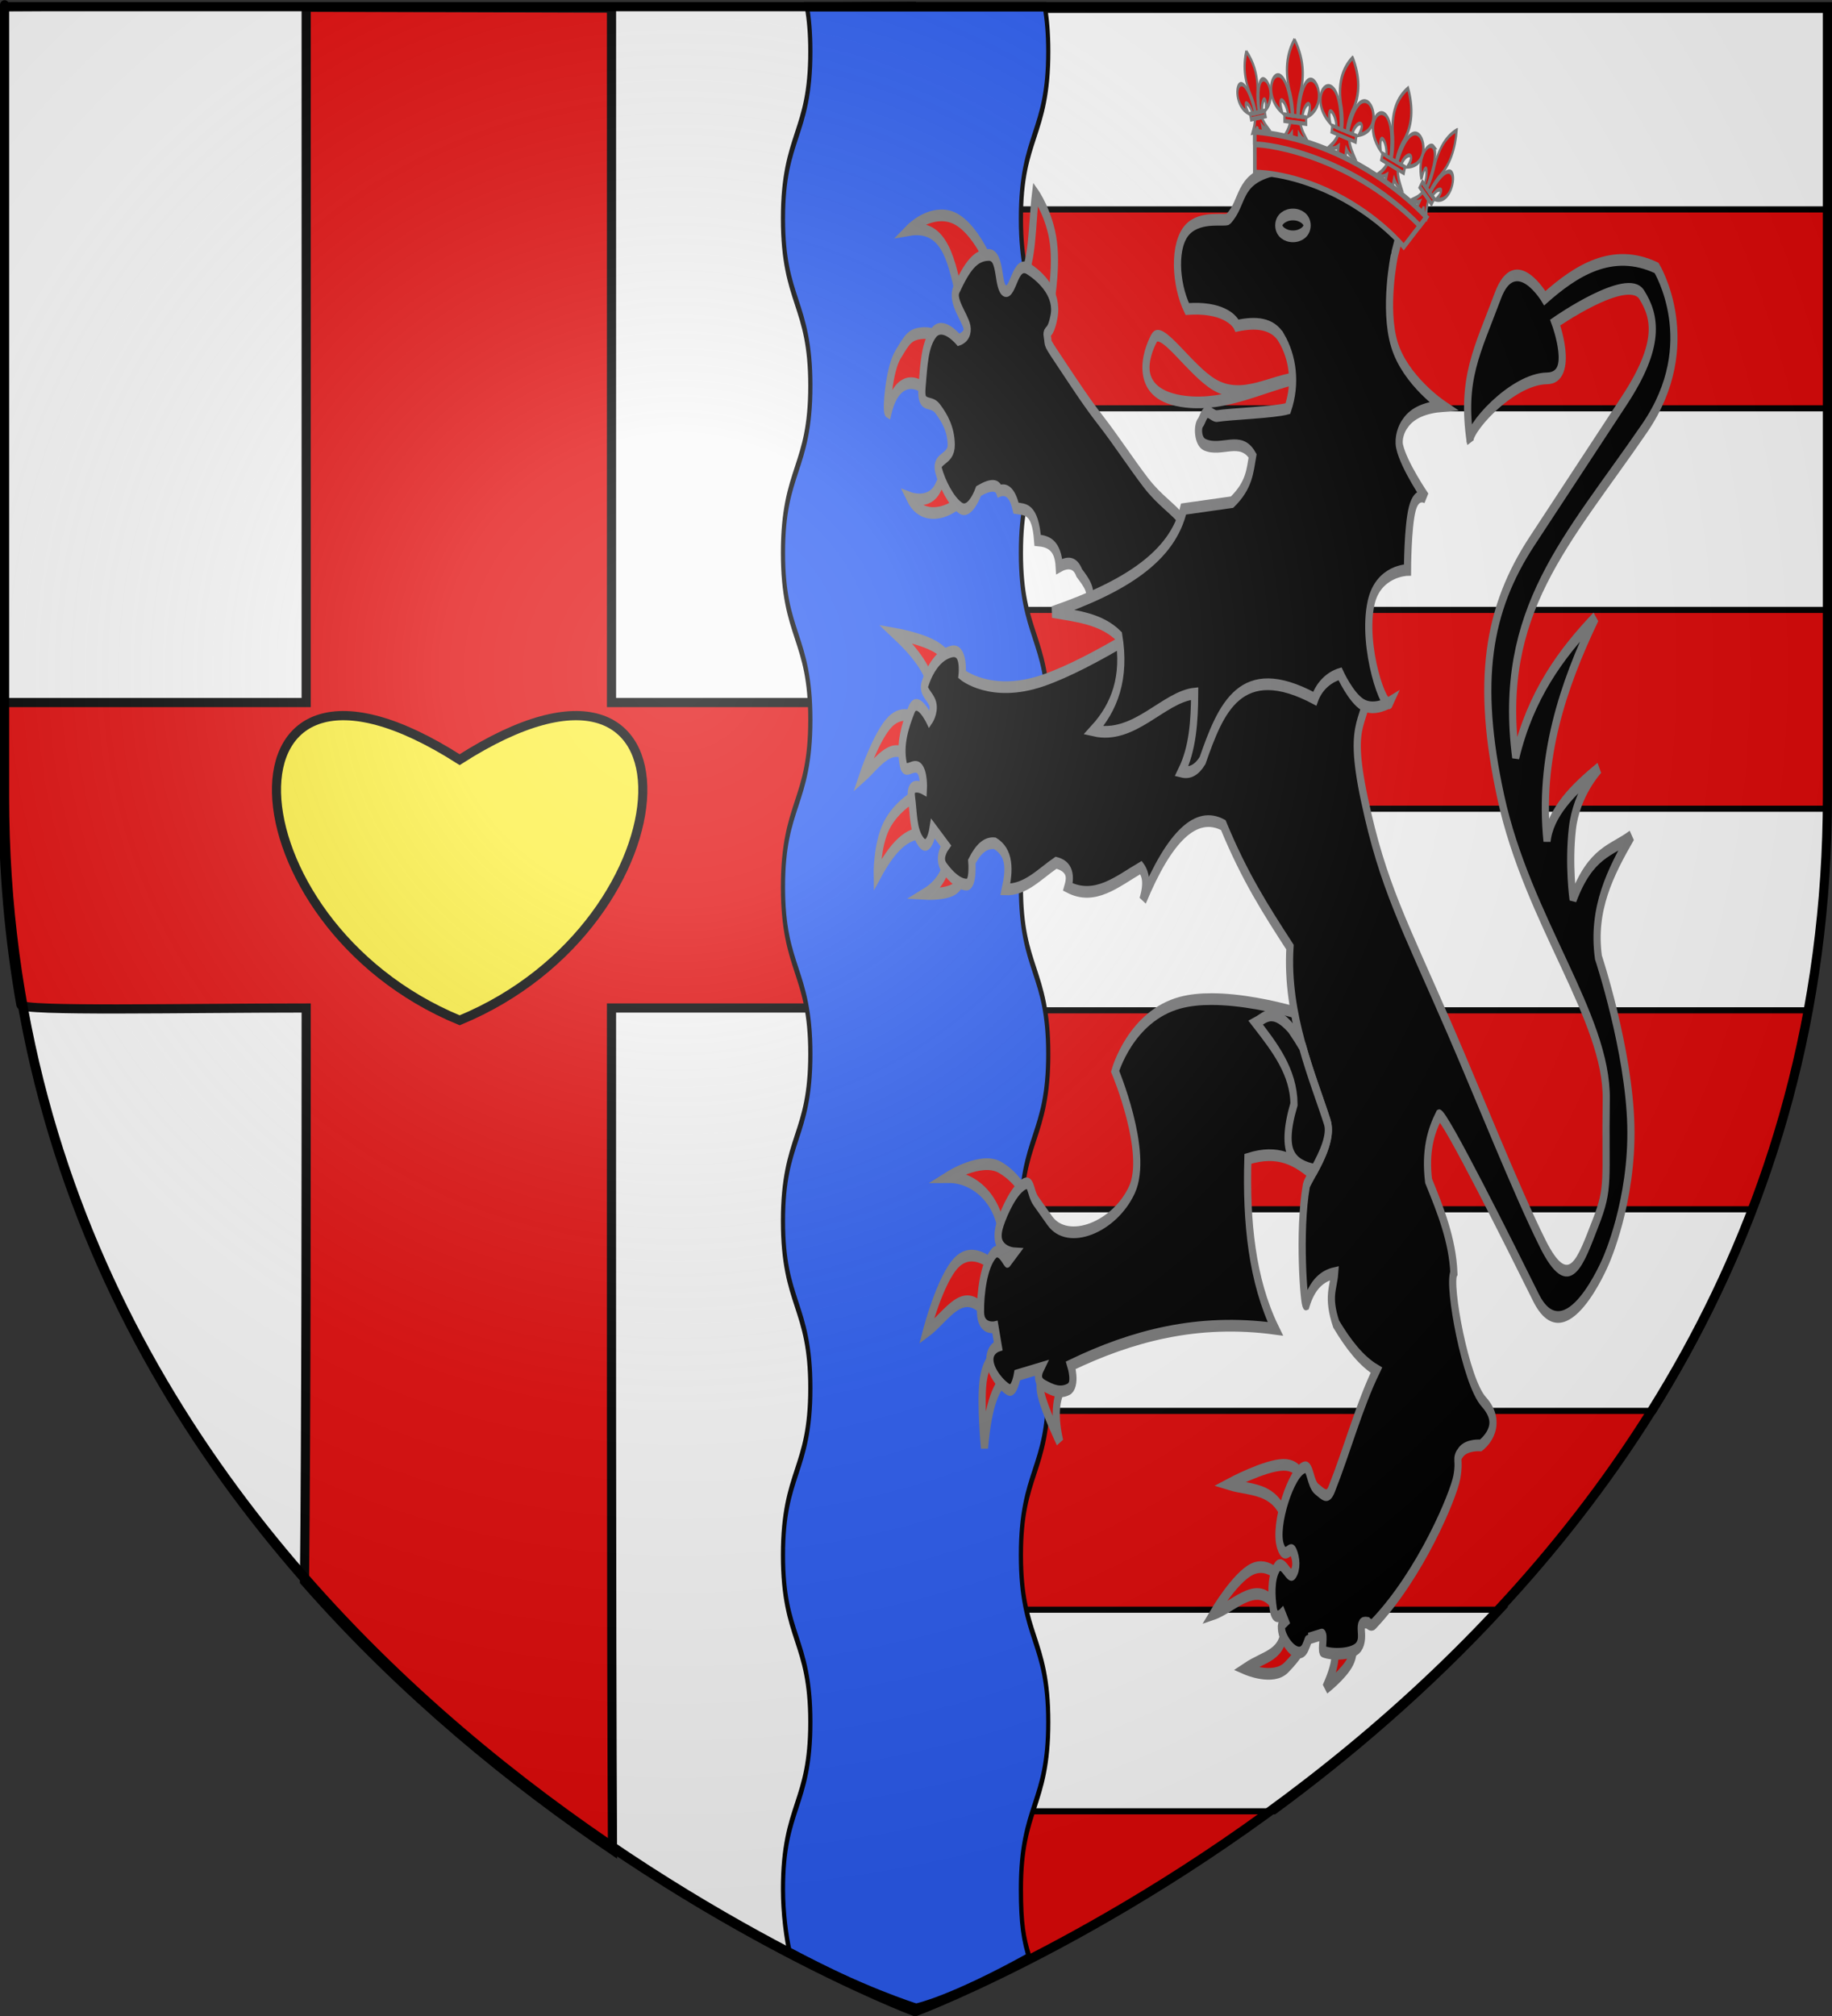 <?xml version="1.0" encoding="UTF-8" standalone="no"?>
<svg
   xmlns:dc="http://purl.org/dc/elements/1.1/"
   xmlns:cc="http://creativecommons.org/ns#"
   xmlns:rdf="http://www.w3.org/1999/02/22-rdf-syntax-ns#"
   xmlns:svg="http://www.w3.org/2000/svg"
   xmlns="http://www.w3.org/2000/svg"
   xmlns:xlink="http://www.w3.org/1999/xlink"
   xmlns:sodipodi="http://sodipodi.sourceforge.net/DTD/sodipodi-0.dtd"
   xmlns:inkscape="http://www.inkscape.org/namespaces/inkscape"
   height="660"
   width="600"
   version="1.0"
   id="svg2"
   sodipodi:version="0.32"
   inkscape:version="0.48.1 r9760"
   sodipodi:docname="Blason Senots.svg"
   inkscape:export-filename="/Users/olivier/Desktop/Blason Rouge/Blason_Vide_3D.png"
   inkscape:export-xdpi="144"
   inkscape:export-ydpi="144"
   inkscape:output_extension="org.inkscape.output.svg.inkscape">
  <rect width="100%" height="100%" fill="#333333" stroke="none"/>
  <sodipodi:namedview
     inkscape:window-height="712"
     inkscape:window-width="1024"
     inkscape:pageshadow="2"
     inkscape:pageopacity="0.0"
     guidetolerance="10.0"
     gridtolerance="10.0"
     objecttolerance="10.0"
     borderopacity="1.0"
     bordercolor="#666666"
     pagecolor="#ffffff"
     id="base"
     showgrid="false"
     height="660px"
     inkscape:zoom="0.69848485"
     inkscape:cx="133.03318"
     inkscape:cy="329.49892"
     inkscape:window-x="2"
     inkscape:window-y="0"
     inkscape:current-layer="g62034"
     showguides="true"
     inkscape:guide-bbox="true"
     inkscape:window-maximized="1" />
  <desc
     id="desc4">Flag of Canton of Valais (Wallis)</desc>
  <defs
     id="defs6">
    <inkscape:perspective
       sodipodi:type="inkscape:persp3d"
       inkscape:vp_x="0 : 330 : 1"
       inkscape:vp_y="0 : 1000 : 0"
       inkscape:vp_z="600 : 330 : 1"
       inkscape:persp3d-origin="300 : 220 : 1"
       id="perspective35" />
    <linearGradient
       id="linearGradient2893">
      <stop
         style="stop-color:white;stop-opacity:0.314;"
         offset="0"
         id="stop2895" />
      <stop
         id="stop2897"
         offset="0.19"
         style="stop-color:white;stop-opacity:0.251;" />
      <stop
         style="stop-color:#6b6b6b;stop-opacity:0.125;"
         offset="0.6"
         id="stop2901" />
      <stop
         style="stop-color:black;stop-opacity:0.125;"
         offset="1"
         id="stop2899" />
    </linearGradient>
    <linearGradient
       id="linearGradient2885">
      <stop
         id="stop2887"
         offset="0"
         style="stop-color:white;stop-opacity:1;" />
      <stop
         style="stop-color:white;stop-opacity:1;"
         offset="0.229"
         id="stop2891" />
      <stop
         id="stop2889"
         offset="1"
         style="stop-color:black;stop-opacity:1;" />
    </linearGradient>
    <linearGradient
       id="linearGradient2955">
      <stop
         id="stop2867"
         offset="0"
         style="stop-color:#fd0000;stop-opacity:1;" />
      <stop
         style="stop-color:#e77275;stop-opacity:0.659;"
         offset="0.5"
         id="stop2873" />
      <stop
         style="stop-color:black;stop-opacity:0.323;"
         offset="1"
         id="stop2959" />
    </linearGradient>
    <radialGradient
       inkscape:collect="always"
       xlink:href="#linearGradient2955"
       id="radialGradient2961"
       cx="225.524"
       cy="218.901"
       fx="225.524"
       fy="218.901"
       r="300"
       gradientTransform="matrix(-4.167939e-4,2.183,-1.884,-3.599562e-4,615.597,-289.121)"
       gradientUnits="userSpaceOnUse" />
    <polygon
       id="star"
       transform="scale(53,53)"
       points="0,-1 0.588,0.809 -0.951,-0.309 0.951,-0.309 -0.588,0.809 0,-1 " />
    <clipPath
       id="clip">
      <path
         d="M 0,-200 L 0,600 L 300,600 L 300,-200 L 0,-200 z "
         id="path10" />
    </clipPath>
    <radialGradient
       inkscape:collect="always"
       xlink:href="#linearGradient2955"
       id="radialGradient1911"
       gradientUnits="userSpaceOnUse"
       gradientTransform="matrix(-4.167939e-4,2.183,-1.884,-3.599562e-4,615.597,-289.121)"
       cx="225.524"
       cy="218.901"
       fx="225.524"
       fy="218.901"
       r="300" />
    <radialGradient
       inkscape:collect="always"
       xlink:href="#linearGradient2955"
       id="radialGradient2865"
       gradientUnits="userSpaceOnUse"
       gradientTransform="matrix(0,1.749,-1.593,-1.049767e-7,551.788,-191.29)"
       cx="225.524"
       cy="218.901"
       fx="225.524"
       fy="218.901"
       r="300" />
    <radialGradient
       inkscape:collect="always"
       xlink:href="#linearGradient2955"
       id="radialGradient2871"
       gradientUnits="userSpaceOnUse"
       gradientTransform="matrix(0,1.386,-1.323,-5.741131e-8,-158.082,-109.541)"
       cx="225.524"
       cy="218.901"
       fx="225.524"
       fy="218.901"
       r="300" />
    <radialGradient
       inkscape:collect="always"
       xlink:href="#linearGradient2893"
       id="radialGradient3163"
       gradientUnits="userSpaceOnUse"
       gradientTransform="matrix(1.353,0,0,1.349,-77.629,-85.747)"
       cx="221.445"
       cy="226.331"
       fx="221.445"
       fy="226.331"
       r="300" />
    <linearGradient
       id="linearGradient9507">
      <stop
         style="stop-color:white;stop-opacity:0.314"
         offset="0"
         id="stop9509" />
      <stop
         style="stop-color:white;stop-opacity:0.251"
         offset="0.19"
         id="stop9511" />
      <stop
         style="stop-color:#6b6b6b;stop-opacity:0.125"
         offset="0.6"
         id="stop9513" />
      <stop
         style="stop-color:black;stop-opacity:0.125"
         offset="1"
         id="stop9515" />
    </linearGradient>
    <linearGradient
       id="linearGradient9517">
      <stop
         style="stop-color:white;stop-opacity:1"
         offset="0"
         id="stop9519" />
      <stop
         style="stop-color:white;stop-opacity:1"
         offset="0.229"
         id="stop9521" />
      <stop
         style="stop-color:black;stop-opacity:1"
         offset="1"
         id="stop9523" />
    </linearGradient>
    <linearGradient
       id="linearGradient9525">
      <stop
         style="stop-color:#fd0000;stop-opacity:1"
         offset="0"
         id="stop9527" />
      <stop
         style="stop-color:#e77275;stop-opacity:0.659"
         offset="0.5"
         id="stop9529" />
      <stop
         style="stop-color:black;stop-opacity:0.323"
         offset="1"
         id="stop9531" />
    </linearGradient>
    <radialGradient
       cx="225.524"
       cy="218.901"
       r="300"
       fx="225.524"
       fy="218.901"
       id="radialGradient9533"
       xlink:href="#linearGradient2955"
       gradientUnits="userSpaceOnUse"
       gradientTransform="matrix(-4.167939e-4,2.183,-1.884,-3.599562e-4,615.597,-289.121)" />
    <polygon
       points="0,-1 0.588,0.809 -0.951,-0.309 0.951,-0.309 -0.588,0.809 0,-1 "
       transform="scale(53,53)"
       id="polygon9535" />
    <clipPath
       id="clipPath9537">
      <path
         d="M 0,-200 L 0,600 L 300,600 L 300,-200 L 0,-200 z "
         id="path9539" />
    </clipPath>
    <radialGradient
       cx="225.524"
       cy="218.901"
       r="300"
       fx="225.524"
       fy="218.901"
       id="radialGradient9541"
       xlink:href="#linearGradient2955"
       gradientUnits="userSpaceOnUse"
       gradientTransform="matrix(-4.167939e-4,2.183,-1.884,-3.599562e-4,615.597,-289.121)" />
    <radialGradient
       cx="225.524"
       cy="218.901"
       r="300"
       fx="225.524"
       fy="218.901"
       id="radialGradient9543"
       xlink:href="#linearGradient2955"
       gradientUnits="userSpaceOnUse"
       gradientTransform="matrix(0,1.749,-1.593,-1.049767e-7,551.788,-191.29)" />
    <radialGradient
       cx="225.524"
       cy="218.901"
       r="300"
       fx="225.524"
       fy="218.901"
       id="radialGradient9545"
       xlink:href="#linearGradient2955"
       gradientUnits="userSpaceOnUse"
       gradientTransform="matrix(0,1.386,-1.323,-5.741131e-8,-158.082,-109.541)" />
    <radialGradient
       cx="221.445"
       cy="226.331"
       r="300"
       fx="221.445"
       fy="226.331"
       id="radialGradient9547"
       xlink:href="#linearGradient2893"
       gradientUnits="userSpaceOnUse"
       gradientTransform="matrix(1.353,0,0,1.349,-77.629,-85.747)" />
    <radialGradient
       r="300"
       fy="226.331"
       fx="221.445"
       cy="226.331"
       cx="221.445"
       gradientTransform="matrix(1.353,0,0,1.349,-77.629,-85.747)"
       gradientUnits="userSpaceOnUse"
       id="radialGradient3567"
       xlink:href="#linearGradient2893"
       inkscape:collect="always" />
    <radialGradient
       r="300"
       fy="218.901"
       fx="225.524"
       cy="218.901"
       cx="225.524"
       gradientTransform="matrix(0,1.386,-1.323,-5.741131e-8,-158.082,-109.541)"
       gradientUnits="userSpaceOnUse"
       id="radialGradient3565"
       xlink:href="#linearGradient2955"
       inkscape:collect="always" />
    <radialGradient
       r="300"
       fy="218.901"
       fx="225.524"
       cy="218.901"
       cx="225.524"
       gradientTransform="matrix(0,1.749,-1.593,-1.049767e-7,551.788,-191.29)"
       gradientUnits="userSpaceOnUse"
       id="radialGradient3563"
       xlink:href="#linearGradient2955"
       inkscape:collect="always" />
    <radialGradient
       r="300"
       fy="218.901"
       fx="225.524"
       cy="218.901"
       cx="225.524"
       gradientTransform="matrix(-4.167939e-4,2.183,-1.884,-3.599562e-4,615.597,-289.121)"
       gradientUnits="userSpaceOnUse"
       id="radialGradient3561"
       xlink:href="#linearGradient2955"
       inkscape:collect="always" />
    <clipPath
       id="clipPath3557">
      <path
         id="path3559"
         d="M 0,-200 L 0,600 L 300,600 L 300,-200 L 0,-200 z " />
    </clipPath>
    <polygon
       points="0,-1 0.588,0.809 -0.951,-0.309 0.951,-0.309 -0.588,0.809 0,-1 "
       transform="scale(53,53)"
       id="polygon3555" />
    <radialGradient
       gradientUnits="userSpaceOnUse"
       gradientTransform="matrix(-4.167939e-4,2.183,-1.884,-3.599562e-4,615.597,-289.121)"
       r="300"
       fy="218.901"
       fx="225.524"
       cy="218.901"
       cx="225.524"
       id="radialGradient3553"
       xlink:href="#linearGradient2955"
       inkscape:collect="always" />
    <linearGradient
       id="linearGradient3545">
      <stop
         style="stop-color:#fd0000;stop-opacity:1;"
         offset="0"
         id="stop3547" />
      <stop
         id="stop3549"
         offset="0.5"
         style="stop-color:#e77275;stop-opacity:0.659;" />
      <stop
         id="stop3551"
         offset="1"
         style="stop-color:black;stop-opacity:0.323;" />
    </linearGradient>
    <linearGradient
       id="linearGradient3537">
      <stop
         style="stop-color:white;stop-opacity:1;"
         offset="0"
         id="stop3539" />
      <stop
         id="stop3541"
         offset="0.229"
         style="stop-color:white;stop-opacity:1;" />
      <stop
         style="stop-color:black;stop-opacity:1;"
         offset="1"
         id="stop3543" />
    </linearGradient>
    <linearGradient
       id="linearGradient3527">
      <stop
         id="stop3529"
         offset="0"
         style="stop-color:white;stop-opacity:0.314;" />
      <stop
         style="stop-color:white;stop-opacity:0.251;"
         offset="0.19"
         id="stop3531" />
      <stop
         id="stop3533"
         offset="0.6"
         style="stop-color:#6b6b6b;stop-opacity:0.125;" />
      <stop
         id="stop3535"
         offset="1"
         style="stop-color:black;stop-opacity:0.125;" />
    </linearGradient>
    <inkscape:perspective
       id="perspective118"
       inkscape:persp3d-origin="300 : 220 : 1"
       inkscape:vp_z="600 : 330 : 1"
       inkscape:vp_y="0 : 1000 : 0"
       inkscape:vp_x="0 : 330 : 1"
       sodipodi:type="inkscape:persp3d" />
    <inkscape:perspective
       id="perspective55"
       inkscape:persp3d-origin="313.53882 : 108.85415 : 1"
       inkscape:vp_z="627.07764 : 163.28122 : 1"
       inkscape:vp_y="0 : 1000 : 0"
       inkscape:vp_x="0 : 163.28122 : 1"
       sodipodi:type="inkscape:persp3d" />
    <inkscape:perspective
       sodipodi:type="inkscape:persp3d"
       inkscape:vp_x="0 : 330 : 1"
       inkscape:vp_y="0 : 1000 : 0"
       inkscape:vp_z="600 : 330 : 1"
       inkscape:persp3d-origin="300 : 220 : 1"
       id="perspective42" />
    <linearGradient
       id="linearGradient3871">
      <stop
         style="stop-color:white;stop-opacity:0.314;"
         offset="0"
         id="stop3873" />
      <stop
         id="stop3875"
         offset="0.19"
         style="stop-color:white;stop-opacity:0.251;" />
      <stop
         style="stop-color:#6b6b6b;stop-opacity:0.125;"
         offset="0.6"
         id="stop3877" />
      <stop
         style="stop-color:black;stop-opacity:0.125;"
         offset="1"
         id="stop3879" />
    </linearGradient>
    <linearGradient
       id="linearGradient2885-6">
      <stop
         id="stop2887-7"
         offset="0"
         style="stop-color:white;stop-opacity:1;" />
      <stop
         style="stop-color:white;stop-opacity:1;"
         offset="0.229"
         id="stop2891-8" />
      <stop
         id="stop2889-4"
         offset="1"
         style="stop-color:black;stop-opacity:1;" />
    </linearGradient>
    <linearGradient
       id="linearGradient2955-5">
      <stop
         id="stop2867-2"
         offset="0"
         style="stop-color:#fd0000;stop-opacity:1;" />
      <stop
         style="stop-color:#e77275;stop-opacity:0.659;"
         offset="0.5"
         id="stop2873-2" />
      <stop
         style="stop-color:black;stop-opacity:0.323;"
         offset="1"
         id="stop2959-6" />
    </linearGradient>
    <radialGradient
       inkscape:collect="always"
       xlink:href="#linearGradient2955-5"
       id="radialGradient2961-3"
       cx="225.524"
       cy="218.901"
       fx="225.524"
       fy="218.901"
       r="300"
       gradientTransform="matrix(-4.167939e-4,2.183,-1.884,-3.599562e-4,615.597,-289.121)"
       gradientUnits="userSpaceOnUse" />
    <polygon
       id="star-8"
       transform="scale(53,53)"
       points="0,-1 0.588,0.809 -0.951,-0.309 0.951,-0.309 -0.588,0.809 0,-1 " />
    <clipPath
       id="clip-1">
      <path
         d="M 0,-200 L 0,600 L 300,600 L 300,-200 L 0,-200 z "
         id="path10-8" />
    </clipPath>
    <radialGradient
       inkscape:collect="always"
       xlink:href="#linearGradient2955-5"
       id="radialGradient1911-4"
       gradientUnits="userSpaceOnUse"
       gradientTransform="matrix(-4.167939e-4,2.183,-1.884,-3.599562e-4,615.597,-289.121)"
       cx="225.524"
       cy="218.901"
       fx="225.524"
       fy="218.901"
       r="300" />
    <radialGradient
       inkscape:collect="always"
       xlink:href="#linearGradient2955-5"
       id="radialGradient2865-5"
       gradientUnits="userSpaceOnUse"
       gradientTransform="matrix(0,1.749,-1.593,-1.049767e-7,551.788,-191.29)"
       cx="225.524"
       cy="218.901"
       fx="225.524"
       fy="218.901"
       r="300" />
    <radialGradient
       inkscape:collect="always"
       xlink:href="#linearGradient2955-5"
       id="radialGradient2871-5"
       gradientUnits="userSpaceOnUse"
       gradientTransform="matrix(0,1.386,-1.323,-5.741131e-8,-158.082,-109.541)"
       cx="225.524"
       cy="218.901"
       fx="225.524"
       fy="218.901"
       r="300" />
    <radialGradient
       inkscape:collect="always"
       xlink:href="#linearGradient2893-9"
       id="radialGradient3896"
       gradientUnits="userSpaceOnUse"
       gradientTransform="matrix(1.353,0,0,1.349,-77.629,-85.747)"
       cx="221.445"
       cy="226.331"
       fx="221.445"
       fy="226.331"
       r="300" />
    <radialGradient
       gradientTransform="matrix(1.353,0,0,1.349,603.379,-55.986)"
       gradientUnits="userSpaceOnUse"
       xlink:href="#linearGradient2893-9"
       id="radialGradient3163-7"
       fy="226.331"
       fx="221.445"
       r="300"
       cy="226.331"
       cx="221.445" />
    <linearGradient
       id="linearGradient2893-9">
      <stop
         id="stop2895-5"
         offset="0"
         style="stop-color:#ffffff;stop-opacity:0.314" />
      <stop
         id="stop2897-4"
         offset="0.19"
         style="stop-color:#ffffff;stop-opacity:0.251" />
      <stop
         id="stop2901-9"
         offset="0.6"
         style="stop-color:#6b6b6b;stop-opacity:0.125" />
      <stop
         id="stop2899-1"
         offset="1"
         style="stop-color:#000000;stop-opacity:0.125" />
    </linearGradient>
    <inkscape:perspective
       id="perspective20"
       inkscape:persp3d-origin="300 : 220 : 1"
       inkscape:vp_z="600 : 330 : 1"
       inkscape:vp_y="0 : 1000 : 0"
       inkscape:vp_x="0 : 330 : 1"
       sodipodi:type="inkscape:persp3d" />
    <inkscape:perspective
       sodipodi:type="inkscape:persp3d"
       inkscape:vp_x="0 : 330 : 1"
       inkscape:vp_y="0 : 1000 : 0"
       inkscape:vp_z="600 : 330 : 1"
       inkscape:persp3d-origin="300 : 220 : 1"
       id="perspective41" />
    <linearGradient
       id="linearGradient4843">
      <stop
         style="stop-color:white;stop-opacity:0.314;"
         offset="0"
         id="stop4845" />
      <stop
         id="stop4847"
         offset="0.19"
         style="stop-color:white;stop-opacity:0.251;" />
      <stop
         style="stop-color:#6b6b6b;stop-opacity:0.125;"
         offset="0.6"
         id="stop4849" />
      <stop
         style="stop-color:black;stop-opacity:0.125;"
         offset="1"
         id="stop4851" />
    </linearGradient>
    <linearGradient
       id="linearGradient4853">
      <stop
         id="stop4855"
         offset="0"
         style="stop-color:white;stop-opacity:1;" />
      <stop
         style="stop-color:white;stop-opacity:1;"
         offset="0.229"
         id="stop4857" />
      <stop
         id="stop4859"
         offset="1"
         style="stop-color:black;stop-opacity:1;" />
    </linearGradient>
    <linearGradient
       id="linearGradient4861">
      <stop
         id="stop4863"
         offset="0"
         style="stop-color:#fd0000;stop-opacity:1;" />
      <stop
         style="stop-color:#e77275;stop-opacity:0.659;"
         offset="0.5"
         id="stop4865" />
      <stop
         style="stop-color:black;stop-opacity:0.323;"
         offset="1"
         id="stop4867" />
    </linearGradient>
    <radialGradient
       inkscape:collect="always"
       xlink:href="#linearGradient2955-6"
       id="radialGradient4869"
       cx="225.524"
       cy="218.901"
       fx="225.524"
       fy="218.901"
       r="300"
       gradientTransform="matrix(-4.167939e-4,2.183,-1.884,-3.599562e-4,615.597,-289.121)"
       gradientUnits="userSpaceOnUse" />
    <polygon
       id="polygon4871"
       transform="scale(53,53)"
       points="0,-1 0.588,0.809 -0.951,-0.309 0.951,-0.309 -0.588,0.809 0,-1 " />
    <clipPath
       id="clipPath4873">
      <path
         d="M 0,-200 L 0,600 L 300,600 L 300,-200 L 0,-200 z "
         id="path4875" />
    </clipPath>
    <radialGradient
       inkscape:collect="always"
       xlink:href="#linearGradient2955-6"
       id="radialGradient4877"
       gradientUnits="userSpaceOnUse"
       gradientTransform="matrix(-4.167939e-4,2.183,-1.884,-3.599562e-4,615.597,-289.121)"
       cx="225.524"
       cy="218.901"
       fx="225.524"
       fy="218.901"
       r="300" />
    <radialGradient
       inkscape:collect="always"
       xlink:href="#linearGradient2955-6"
       id="radialGradient4879"
       gradientUnits="userSpaceOnUse"
       gradientTransform="matrix(0,1.749,-1.593,-1.049767e-7,551.788,-191.29)"
       cx="225.524"
       cy="218.901"
       fx="225.524"
       fy="218.901"
       r="300" />
    <radialGradient
       inkscape:collect="always"
       xlink:href="#linearGradient2955-6"
       id="radialGradient4881"
       gradientUnits="userSpaceOnUse"
       gradientTransform="matrix(0,1.386,-1.323,-5.741131e-8,-158.082,-109.541)"
       cx="225.524"
       cy="218.901"
       fx="225.524"
       fy="218.901"
       r="300" />
    <radialGradient
       inkscape:collect="always"
       xlink:href="#linearGradient2893-3"
       id="radialGradient4883"
       gradientUnits="userSpaceOnUse"
       gradientTransform="matrix(1.353,0,0,1.349,-77.629,-85.747)"
       cx="221.445"
       cy="226.331"
       fx="221.445"
       fy="226.331"
       r="300" />
    <inkscape:perspective
       sodipodi:type="inkscape:persp3d"
       inkscape:vp_x="0 : 526.18109 : 1"
       inkscape:vp_y="0 : 1000 : 0"
       inkscape:vp_z="744.09448 : 526.18109 : 1"
       inkscape:persp3d-origin="372.04724 : 350.78739 : 1"
       id="perspective14" />
    <inkscape:perspective
       sodipodi:type="inkscape:persp3d"
       inkscape:vp_x="0 : 182.47136 : 1"
       inkscape:vp_y="0 : 1000 : 0"
       inkscape:vp_z="349.42258 : 182.47136 : 1"
       inkscape:persp3d-origin="174.71129 : 121.64757 : 1"
       id="perspective28" />
    <radialGradient
       gradientTransform="matrix(1.551,0,0,1.35,-227.894,-51.264)"
       gradientUnits="userSpaceOnUse"
       xlink:href="#linearGradient2893-3"
       id="radialGradient11919"
       fy="200.448"
       fx="285.186"
       r="300"
       cy="200.448"
       cx="285.186" />
    <linearGradient
       id="linearGradient3353">
      <stop
         id="stop3355"
         offset="0"
         style="stop-color:#ffffff;stop-opacity:0.314" />
      <stop
         id="stop3357"
         offset="0.19"
         style="stop-color:#ffffff;stop-opacity:0.251" />
      <stop
         id="stop3359"
         offset="0.6"
         style="stop-color:#6b6b6b;stop-opacity:0.125" />
      <stop
         id="stop3361"
         offset="1"
         style="stop-color:#000000;stop-opacity:0.125" />
    </linearGradient>
    <inkscape:perspective
       id="perspective204"
       inkscape:persp3d-origin="300 : 220 : 1"
       inkscape:vp_z="600 : 330 : 1"
       inkscape:vp_y="0 : 1000 : 0"
       inkscape:vp_x="0 : 330 : 1"
       sodipodi:type="inkscape:persp3d" />
    <radialGradient
       gradientTransform="matrix(1.551,0,0,1.35,-227.894,-51.264)"
       gradientUnits="userSpaceOnUse"
       xlink:href="#linearGradient2893-3"
       id="radialGradient2888"
       fy="200.448"
       fx="285.186"
       r="300"
       cy="200.448"
       cx="285.186" />
    <linearGradient
       id="linearGradient2878">
      <stop
         id="stop2880"
         offset="0"
         style="stop-color:#ffffff;stop-opacity:0.314" />
      <stop
         id="stop2882"
         offset="0.19"
         style="stop-color:#ffffff;stop-opacity:0.251" />
      <stop
         id="stop2884"
         offset="0.6"
         style="stop-color:#6b6b6b;stop-opacity:0.125" />
      <stop
         id="stop2886"
         offset="1"
         style="stop-color:#000000;stop-opacity:0.125" />
    </linearGradient>
    <inkscape:perspective
       id="perspective2876"
       inkscape:persp3d-origin="300 : 220 : 1"
       inkscape:vp_z="600 : 330 : 1"
       inkscape:vp_y="0 : 1000 : 0"
       inkscape:vp_x="0 : 330 : 1"
       sodipodi:type="inkscape:persp3d" />
    <radialGradient
       r="300"
       fy="218.901"
       fx="225.524"
       cy="218.901"
       cx="225.524"
       gradientTransform="matrix(0,1.386,-1.323,-5.741131e-8,-158.082,-109.541)"
       gradientUnits="userSpaceOnUse"
       id="radialGradient2871-7"
       xlink:href="#linearGradient2955-6"
       inkscape:collect="always" />
    <radialGradient
       r="300"
       fy="218.901"
       fx="225.524"
       cy="218.901"
       cx="225.524"
       gradientTransform="matrix(0,1.749,-1.593,-1.049767e-7,551.788,-191.29)"
       gradientUnits="userSpaceOnUse"
       id="radialGradient2865-52"
       xlink:href="#linearGradient2955-6"
       inkscape:collect="always" />
    <radialGradient
       r="300"
       fy="218.901"
       fx="225.524"
       cy="218.901"
       cx="225.524"
       gradientTransform="matrix(-4.167939e-4,2.183,-1.884,-3.599562e-4,615.597,-289.121)"
       gradientUnits="userSpaceOnUse"
       id="radialGradient1911-9"
       xlink:href="#linearGradient2955-6"
       inkscape:collect="always" />
    <clipPath
       id="clip-6">
      <path
         id="path10-1"
         d="M 0,-200 L 0,600 L 300,600 L 300,-200 L 0,-200 z " />
    </clipPath>
    <polygon
       points="0,-1 0.588,0.809 -0.951,-0.309 0.951,-0.309 -0.588,0.809 0,-1 "
       transform="scale(53,53)"
       id="star-3" />
    <radialGradient
       gradientUnits="userSpaceOnUse"
       gradientTransform="matrix(-4.167939e-4,2.183,-1.884,-3.599562e-4,615.597,-289.121)"
       r="300"
       fy="218.901"
       fx="225.524"
       cy="218.901"
       cx="225.524"
       id="radialGradient2961-2"
       xlink:href="#linearGradient2955-6"
       inkscape:collect="always" />
    <linearGradient
       id="linearGradient2955-6">
      <stop
         style="stop-color:#fd0000;stop-opacity:1;"
         offset="0"
         id="stop2867-4" />
      <stop
         id="stop2873-0"
         offset="0.5"
         style="stop-color:#e77275;stop-opacity:0.659;" />
      <stop
         id="stop2959-3"
         offset="1"
         style="stop-color:black;stop-opacity:0.323;" />
    </linearGradient>
    <linearGradient
       id="linearGradient2885-4">
      <stop
         style="stop-color:white;stop-opacity:1;"
         offset="0"
         id="stop2887-4" />
      <stop
         id="stop2891-2"
         offset="0.229"
         style="stop-color:white;stop-opacity:1;" />
      <stop
         style="stop-color:black;stop-opacity:1;"
         offset="1"
         id="stop2889-3" />
    </linearGradient>
    <linearGradient
       id="linearGradient2893-3">
      <stop
         id="stop2895-6"
         offset="0"
         style="stop-color:white;stop-opacity:0.314;" />
      <stop
         style="stop-color:white;stop-opacity:0.251;"
         offset="0.19"
         id="stop2897-1" />
      <stop
         id="stop2901-6"
         offset="0.6"
         style="stop-color:#6b6b6b;stop-opacity:0.125;" />
      <stop
         id="stop2899-2"
         offset="1"
         style="stop-color:black;stop-opacity:0.125;" />
    </linearGradient>
    <inkscape:perspective
       id="perspective35-0"
       inkscape:persp3d-origin="300 : 220 : 1"
       inkscape:vp_z="600 : 330 : 1"
       inkscape:vp_y="0 : 1000 : 0"
       inkscape:vp_x="0 : 330 : 1"
       sodipodi:type="inkscape:persp3d" />
    <inkscape:perspective
       sodipodi:type="inkscape:persp3d"
       inkscape:vp_x="0 : 372.04724 : 1"
       inkscape:vp_y="0 : 1000 : 0"
       inkscape:vp_z="1052.3622 : 372.04724 : 1"
       inkscape:persp3d-origin="526.18109 : 248.03149 : 1"
       id="perspective30" />
    <inkscape:perspective
       id="perspective9"
       inkscape:persp3d-origin="271.90549 : 167.9985 : 1"
       inkscape:vp_z="543.81097 : 251.99776 : 1"
       inkscape:vp_y="0 : 1000 : 0"
       inkscape:vp_x="0 : 251.99776 : 1"
       sodipodi:type="inkscape:persp3d" />
    <linearGradient
       id="linearGradient9507-4">
      <stop
         style="stop-color:white;stop-opacity:0.314"
         offset="0"
         id="stop9509-3" />
      <stop
         style="stop-color:white;stop-opacity:0.251"
         offset="0.19"
         id="stop9511-6" />
      <stop
         style="stop-color:#6b6b6b;stop-opacity:0.125"
         offset="0.6"
         id="stop9513-5" />
      <stop
         style="stop-color:black;stop-opacity:0.125"
         offset="1"
         id="stop9515-0" />
    </linearGradient>
    <linearGradient
       id="linearGradient9517-5">
      <stop
         style="stop-color:white;stop-opacity:1"
         offset="0"
         id="stop9519-7" />
      <stop
         style="stop-color:white;stop-opacity:1"
         offset="0.229"
         id="stop9521-8" />
      <stop
         style="stop-color:black;stop-opacity:1"
         offset="1"
         id="stop9523-1" />
    </linearGradient>
    <linearGradient
       id="linearGradient9525-4">
      <stop
         style="stop-color:#fd0000;stop-opacity:1"
         offset="0"
         id="stop9527-8" />
      <stop
         style="stop-color:#e77275;stop-opacity:0.659"
         offset="0.5"
         id="stop9529-9" />
      <stop
         style="stop-color:black;stop-opacity:0.323"
         offset="1"
         id="stop9531-7" />
    </linearGradient>
    <radialGradient
       cx="225.524"
       cy="218.901"
       r="300"
       fx="225.524"
       fy="218.901"
       id="radialGradient9533-6"
       xlink:href="#linearGradient2955-0"
       gradientUnits="userSpaceOnUse"
       gradientTransform="matrix(-4.167939e-4,2.183,-1.884,-3.599562e-4,615.597,-289.121)" />
    <polygon
       points="0,-1 0.588,0.809 -0.951,-0.309 0.951,-0.309 -0.588,0.809 0,-1 "
       transform="scale(53,53)"
       id="polygon9535-6" />
    <clipPath
       id="clipPath9537-8">
      <path
         d="M 0,-200 L 0,600 L 300,600 L 300,-200 L 0,-200 z "
         id="path9539-1" />
    </clipPath>
    <radialGradient
       cx="225.524"
       cy="218.901"
       r="300"
       fx="225.524"
       fy="218.901"
       id="radialGradient9541-5"
       xlink:href="#linearGradient2955-0"
       gradientUnits="userSpaceOnUse"
       gradientTransform="matrix(-4.167939e-4,2.183,-1.884,-3.599562e-4,615.597,-289.121)" />
    <radialGradient
       cx="225.524"
       cy="218.901"
       r="300"
       fx="225.524"
       fy="218.901"
       id="radialGradient9543-2"
       xlink:href="#linearGradient2955-0"
       gradientUnits="userSpaceOnUse"
       gradientTransform="matrix(0,1.749,-1.593,-1.049767e-7,551.788,-191.29)" />
    <radialGradient
       cx="225.524"
       cy="218.901"
       r="300"
       fx="225.524"
       fy="218.901"
       id="radialGradient9545-2"
       xlink:href="#linearGradient2955-0"
       gradientUnits="userSpaceOnUse"
       gradientTransform="matrix(0,1.386,-1.323,-5.741131e-8,-158.082,-109.541)" />
    <radialGradient
       cx="221.445"
       cy="226.331"
       r="300"
       fx="221.445"
       fy="226.331"
       id="radialGradient9547-2"
       xlink:href="#linearGradient2893-6"
       gradientUnits="userSpaceOnUse"
       gradientTransform="matrix(1.353,0,0,1.349,-77.629,-85.747)" />
    <radialGradient
       r="300"
       fy="226.331"
       fx="221.445"
       cy="226.331"
       cx="221.445"
       gradientTransform="matrix(1.353,0,0,1.349,-77.629,-85.747)"
       gradientUnits="userSpaceOnUse"
       id="radialGradient3163-78"
       xlink:href="#linearGradient2893-6"
       inkscape:collect="always" />
    <radialGradient
       r="300"
       fy="218.901"
       fx="225.524"
       cy="218.901"
       cx="225.524"
       gradientTransform="matrix(0,1.386,-1.323,-5.741131e-8,-158.082,-109.541)"
       gradientUnits="userSpaceOnUse"
       id="radialGradient2871-3"
       xlink:href="#linearGradient2955-0"
       inkscape:collect="always" />
    <radialGradient
       r="300"
       fy="218.901"
       fx="225.524"
       cy="218.901"
       cx="225.524"
       gradientTransform="matrix(0,1.749,-1.593,-1.049767e-7,551.788,-191.29)"
       gradientUnits="userSpaceOnUse"
       id="radialGradient2865-9"
       xlink:href="#linearGradient2955-0"
       inkscape:collect="always" />
    <radialGradient
       r="300"
       fy="218.901"
       fx="225.524"
       cy="218.901"
       cx="225.524"
       gradientTransform="matrix(-4.167939e-4,2.183,-1.884,-3.599562e-4,615.597,-289.121)"
       gradientUnits="userSpaceOnUse"
       id="radialGradient1911-99"
       xlink:href="#linearGradient2955-0"
       inkscape:collect="always" />
    <clipPath
       id="clip-9">
      <path
         id="path10-5"
         d="M 0,-200 L 0,600 L 300,600 L 300,-200 L 0,-200 z " />
    </clipPath>
    <polygon
       points="0,-1 0.588,0.809 -0.951,-0.309 0.951,-0.309 -0.588,0.809 0,-1 "
       transform="scale(53,53)"
       id="star-6" />
    <radialGradient
       gradientUnits="userSpaceOnUse"
       gradientTransform="matrix(-4.167939e-4,2.183,-1.884,-3.599562e-4,615.597,-289.121)"
       r="300"
       fy="218.901"
       fx="225.524"
       cy="218.901"
       cx="225.524"
       id="radialGradient2961-7"
       xlink:href="#linearGradient2955-0"
       inkscape:collect="always" />
    <linearGradient
       id="linearGradient2955-0">
      <stop
         style="stop-color:#fd0000;stop-opacity:1;"
         offset="0"
         id="stop2867-0" />
      <stop
         id="stop2873-4"
         offset="0.5"
         style="stop-color:#e77275;stop-opacity:0.659;" />
      <stop
         id="stop2959-7"
         offset="1"
         style="stop-color:black;stop-opacity:0.323;" />
    </linearGradient>
    <linearGradient
       id="linearGradient2885-2">
      <stop
         style="stop-color:white;stop-opacity:1;"
         offset="0"
         id="stop2887-3" />
      <stop
         id="stop2891-4"
         offset="0.229"
         style="stop-color:white;stop-opacity:1;" />
      <stop
         style="stop-color:black;stop-opacity:1;"
         offset="1"
         id="stop2889-46" />
    </linearGradient>
    <linearGradient
       id="linearGradient2893-6">
      <stop
         id="stop2895-9"
         offset="0"
         style="stop-color:white;stop-opacity:0.314;" />
      <stop
         style="stop-color:white;stop-opacity:0.251;"
         offset="0.19"
         id="stop2897-6" />
      <stop
         id="stop2901-0"
         offset="0.6"
         style="stop-color:#6b6b6b;stop-opacity:0.125;" />
      <stop
         id="stop2899-6"
         offset="1"
         style="stop-color:black;stop-opacity:0.125;" />
    </linearGradient>
    <inkscape:perspective
       id="perspective455"
       inkscape:persp3d-origin="300 : 220 : 1"
       inkscape:vp_z="600 : 330 : 1"
       inkscape:vp_y="0 : 1000 : 0"
       inkscape:vp_x="0 : 330 : 1"
       sodipodi:type="inkscape:persp3d" />
    <radialGradient
       r="300"
       fy="226.331"
       fx="221.445"
       cy="226.331"
       cx="221.445"
       gradientTransform="matrix(1.353,0,0,1.349,-77.629,-85.747)"
       gradientUnits="userSpaceOnUse"
       id="radialGradient3163-1"
       xlink:href="#linearGradient2893-8"
       inkscape:collect="always" />
    <radialGradient
       r="300"
       fy="218.901"
       fx="225.524"
       cy="218.901"
       cx="225.524"
       gradientTransform="matrix(0,1.386,-1.323,-5.741131e-8,-158.082,-109.541)"
       gradientUnits="userSpaceOnUse"
       id="radialGradient2871-0"
       xlink:href="#linearGradient2955-1"
       inkscape:collect="always" />
    <radialGradient
       r="300"
       fy="218.901"
       fx="225.524"
       cy="218.901"
       cx="225.524"
       gradientTransform="matrix(0,1.749,-1.593,-1.049767e-7,551.788,-191.29)"
       gradientUnits="userSpaceOnUse"
       id="radialGradient2865-1"
       xlink:href="#linearGradient2955-1"
       inkscape:collect="always" />
    <radialGradient
       r="300"
       fy="218.901"
       fx="225.524"
       cy="218.901"
       cx="225.524"
       gradientTransform="matrix(-4.167939e-4,2.183,-1.884,-3.599562e-4,615.597,-289.121)"
       gradientUnits="userSpaceOnUse"
       id="radialGradient1911-40"
       xlink:href="#linearGradient2955-1"
       inkscape:collect="always" />
    <clipPath
       id="clip-3">
      <path
         id="path10-0"
         d="M 0,-200 L 0,600 L 300,600 L 300,-200 L 0,-200 z " />
    </clipPath>
    <polygon
       points="0,-1 0.588,0.809 -0.951,-0.309 0.951,-0.309 -0.588,0.809 0,-1 "
       transform="scale(53,53)"
       id="star-84" />
    <radialGradient
       gradientUnits="userSpaceOnUse"
       gradientTransform="matrix(-4.167939e-4,2.183,-1.884,-3.599562e-4,615.597,-289.121)"
       r="300"
       fy="218.901"
       fx="225.524"
       cy="218.901"
       cx="225.524"
       id="radialGradient2961-0"
       xlink:href="#linearGradient2955-1"
       inkscape:collect="always" />
    <linearGradient
       id="linearGradient2955-1">
      <stop
         style="stop-color:#fd0000;stop-opacity:1;"
         offset="0"
         id="stop2867-04" />
      <stop
         id="stop2873-8"
         offset="0.5"
         style="stop-color:#e77275;stop-opacity:0.659;" />
      <stop
         id="stop2959-31"
         offset="1"
         style="stop-color:black;stop-opacity:0.323;" />
    </linearGradient>
    <linearGradient
       id="linearGradient2885-8">
      <stop
         style="stop-color:white;stop-opacity:1;"
         offset="0"
         id="stop2887-40" />
      <stop
         id="stop2891-6"
         offset="0.229"
         style="stop-color:white;stop-opacity:1;" />
      <stop
         style="stop-color:black;stop-opacity:1;"
         offset="1"
         id="stop2889-8" />
    </linearGradient>
    <linearGradient
       id="linearGradient2893-8">
      <stop
         id="stop2895-7"
         offset="0"
         style="stop-color:white;stop-opacity:0.314;" />
      <stop
         style="stop-color:white;stop-opacity:0.251;"
         offset="0.19"
         id="stop2897-18" />
      <stop
         id="stop2901-3"
         offset="0.6"
         style="stop-color:#6b6b6b;stop-opacity:0.125;" />
      <stop
         id="stop2899-9"
         offset="1"
         style="stop-color:black;stop-opacity:0.125;" />
    </linearGradient>
    <inkscape:perspective
       id="perspective35-2"
       inkscape:persp3d-origin="300 : 220 : 1"
       inkscape:vp_z="600 : 330 : 1"
       inkscape:vp_y="0 : 1000 : 0"
       inkscape:vp_x="0 : 330 : 1"
       sodipodi:type="inkscape:persp3d" />
  </defs>
  <g
     inkscape:groupmode="layer"
     id="layer3"
     inkscape:label="Fond écu"
     style="display:inline">
    <path
       id="path2855"
       style="fill:#e20909;fill-opacity:1;fill-rule:evenodd;stroke:none;stroke-width:1px;stroke-linecap:butt;stroke-linejoin:miter;stroke-opacity:1"
       d="M 300,658.5 C 300,658.5 598.5,546.18 598.5,260.728 C 598.5,-24.723 598.5,2.176 598.5,2.176 L 1.5,2.176 L 1.5,260.728 C 1.5,546.18 300,658.5 300,658.5 z "
       sodipodi:nodetypes="cccccc" />
    <g
       id="g5167"
       transform="translate(-2.296,1.363)">
      <g
         id="layer4-1" />
      <g
         inkscape:label="dessin"
         id="layer3-7">
        <path
           inkscape:connector-curvature="0"
           d="m 3.796,1.869 0,65.312 597,0 c 0,-2.036 0,-65.312 0,-65.312 l -597,0 z m 0,130.438 0,66 597,0 c 0,-39.565 0,-50.883 0,-66 l -597,0 z m 0.031,131.094 c 0.17,23.125 2.29,45.131 6.062,66 l 584.813,0 c 3.773,-20.869 5.892,-42.875 6.062,-66 l -596.938,0 z m 24.156,131.125 c 9.02,23.758 20.155,45.739 32.75,66 l 483.125,0 c 12.595,-20.261 23.73,-42.242 32.75,-66 l -548.625,0 z m 82.625,131.094 c 24.122,26.088 49.848,47.991 74.375,66 l 234.625,0 c 24.527,-18.009 50.253,-39.912 74.375,-66 l -383.375,0 z"
           style="fill:#ffffff;fill-opacity:1;fill-rule:evenodd;stroke:#000000;stroke-width:2;stroke-linecap:square;stroke-linejoin:miter;stroke-miterlimit:4;stroke-opacity:1;stroke-dasharray:none"
           id="rect2170" />
      </g>
      <g
         inkscape:label="meuble"
         id="layer5" />
      <g
         inkscape:label="reflet"
         id="layer6" />
      <g
         transform="translate(-676.393,-28.886)"
         id="layer2-1" />
    </g>
    <g
       id="g62034"
       transform="translate(-352.071,11.145)">
      <g
         style="display:inline;fill:#f9f9f9"
         inkscape:label="Fond écu"
         id="layer3-8"
         transform="translate(351.321,-10.395)">
        <path
           sodipodi:nodetypes="ccccc"
           d="m 300,658.5 c 0,-275.394 0,-327.798 0,-657.911 L 1.5,2.176 1.5,260.728 C 1.5,546.18 300,658.5 300,658.5 z"
           style="fill:#f9f9f9;fill-opacity:1;fill-rule:evenodd;stroke:#000000;stroke-width:1.5;stroke-linecap:butt;stroke-linejoin:miter;stroke-miterlimit:4;stroke-opacity:1;stroke-dasharray:none"
           id="path2855-0"
           inkscape:connector-curvature="0" />
        <g
           inkscape:label="Calque 1"
           id="g3371"
           transform="matrix(1.455,0,0,1.378,-185.073,-415.312)"
           style="fill:#f9f9f9" />
      </g>
      <g
         inkscape:label="Meubles"
         id="layer4-3" />
      <g
         transform="translate(529.231,6.528)"
         id="g62341"
         inkscape:label="Fond écu"
         style="fill:#e20909;display:inline;stroke-width:3;stroke-miterlimit:4;stroke-dasharray:none">
        <path
           inkscape:connector-curvature="0"
           id="path62343"
           style="fill:#e20909;fill-opacity:1;fill-rule:evenodd;stroke:#000000;stroke-width:3;stroke-linecap:butt;stroke-linejoin:miter;stroke-miterlimit:4;stroke-opacity:1;stroke-dasharray:none"
           d="m 23.117,312.327 c 68.028,0 68.357,0 100.196,0 0,-37.526 -0.473,-54.984 -0.473,-100 -15.608,0 -99.723,0 -99.723,0 0,-57.413 0,-140.733 0,-227.326 l -100,-0.305 0,227.631 -99.25,0 0,31.478 c 0,23.668 2.052,46.146 5.816,67.469 0.394,2.233 52.799,1.053 93.434,1.053 0,57.127 0,135.824 -0.549,187.696 32.415,36.948 68.438,66.023 100.871,87.96 C 23.014,508.224 23.117,380.689 23.117,312.327 z"
           sodipodi:nodetypes="cccccccccscccc" />
        <g
           style="fill:#e20909;stroke-width:2.119;stroke-miterlimit:4;stroke-dasharray:none"
           transform="matrix(1.455,0,0,1.378,-185.073,-415.312)"
           id="g62345"
           inkscape:label="Calque 1" />
      </g>
      <g
         id="layer1-6"
         transform="matrix(0.274,0,0,0.278,398.747,148.316)"
         style="fill:#fcef3c;stroke-width:10.863;stroke-miterlimit:4;stroke-dasharray:none">
        <path
           id="path3659"
           style="fill:#fcef3c;fill-opacity:1;fill-rule:evenodd;stroke:#000000;stroke-width:10.863;stroke-linecap:butt;stroke-linejoin:miter;stroke-miterlimit:4;stroke-opacity:1;stroke-dasharray:none"
           d="m 379.065,321.019 c 300.366,-189.248 283.365,191.633 0,306.931 -283.365,-115.298 -300.366,-496.178 0,-306.931 z"
           inkscape:connector-curvature="0" />
      </g>
      <g
         id="g67965"
         transform="matrix(0.448,0,0,1,517.547,-11.145)"
         style="fill:#2b5df2">
        <g
           style="display:inline;fill:#2b5df2"
           inkscape:label="Fond écu"
           id="layer3-84">
          <path
             id="rect11969"
             d="m 220.531,2.188 c 1.525,3.965 2.5,8.657 2.5,14.708 0,27.345 -20,27.335 -20,54.681 0,27.345 20,27.368 20,54.713 0,27.345 -20,27.335 -20,54.681 0,27.345 20,27.335 20,54.681 0,27.345 -20,27.368 -20,54.713 0,27.345 20,27.335 20,54.681 0,27.345 -20,27.335 -20,54.681 0,27.345 20,27.368 20,54.713 0,27.345 -20,27.335 -20,54.681 0,27.345 20,27.335 20,54.681 0,27.345 -20,27.335 -20,54.681 0,7.99 2.48,15.975 4.898,20.66 52.446,12.697 92.491,18.272 92.491,18.272 0,0 24.512,-2.201 82.628,-16.635 -4.07,-5.871 -6.08,-10.862 -6.08,-22.298 0,-27.345 20,-27.335 20,-54.681 0,-27.345 -20,-27.335 -20,-54.681 0,-27.345 20,-27.335 20,-54.681 0,-27.345 -20,-27.368 -20,-54.713 0,-27.345 20,-27.335 20,-54.681 0,-27.345 -20,-27.335 -20,-54.681 0,-27.345 20,-27.368 20,-54.713 0,-27.345 -20,-27.335 -20,-54.681 0,-27.345 20,-27.335 20,-54.681 0,-27.345 -20,-27.368 -20,-54.713 0,-27.345 20,-27.335 20,-54.681 0,-6.051 -1.006,-10.742 -2.531,-14.708 z"
             style="fill:#2b5df2;fill-opacity:1;fill-rule:nonzero;stroke:#000000;stroke-width:3.068;stroke-miterlimit:4;stroke-opacity:1"
             inkscape:connector-curvature="0"
             sodipodi:nodetypes="csssssssssssscccsssssssssssscc" />
        </g>
        <g
           inkscape:label="Meubles"
           id="layer4-4"
           style="fill:#2b5df2" />
        <g
           inkscape:label="Reflet final"
           id="layer2-6"
           style="fill:#2b5df2" />
        <g
           inkscape:label="Contour final"
           id="layer1-5"
           style="fill:#2b5df2" />
      </g>
      <g
         id="g70953"
         transform="matrix(0.614,0,0,1,-84.034,15.229)"
         style="fill:#000000">
        <g
           style="fill:#000000;display:inline"
           inkscape:label="Fond écu"
           id="layer3-3">
          <path
             d="m 1226.664,135.214 c -10.008,7.545 -24.988,8.848 -30.912,1.405 0,0 10.062,2.356 14.613,-3.091 6.176,-7.392 6.4,-10.884 7.306,-9.274 l 8.993,10.96 z"
             style="fill:#e20909;fill-opacity:1;fill-rule:evenodd;stroke:#7b7b7c;stroke-width:3.828;stroke-linecap:butt;stroke-linejoin:miter;stroke-miterlimit:4;stroke-opacity:1;stroke-dasharray:none;display:inline"
             id="path1994"
             inkscape:connector-curvature="0" />
          <path
             d="m 1207.554,103.459 c -8.764,-6.846 -19.332,-6.063 -23.605,5.058 -1.132,-0.424 0.478,-13.929 5.339,-18.828 4.999,-5.038 6.323,-6.815 13.77,-7.025 7.447,-0.211 16.861,4.215 16.861,4.215 l -12.365,16.58 z"
             style="fill:#e20909;fill-opacity:1;fill-rule:evenodd;stroke:#7b7b7c;stroke-width:3.828;stroke-linecap:butt;stroke-linejoin:miter;stroke-miterlimit:4;stroke-opacity:1;stroke-dasharray:none;display:inline"
             id="path1996"
             inkscape:connector-curvature="0" />
          <path
             d="m 1222.729,72.547 c -4.596,-12.573 -7.769,-25.738 -27.54,-23.606 0,0 9.868,-6.228 21.357,-4.496 14.197,2.14 24.639,19.382 23.887,19.671 l -17.704,8.431 z"
             style="fill:#e20909;fill-opacity:1;fill-rule:evenodd;stroke:#7b7b7c;stroke-width:3.828;stroke-linecap:butt;stroke-linejoin:miter;stroke-miterlimit:4;stroke-opacity:1;stroke-dasharray:none;display:inline"
             id="path1998"
             inkscape:connector-curvature="0" />
          <path
             d="m 1255.327,64.959 c 5.989,-5.72 5.351,-18.068 7.306,-27.821 0,0 7.658,6.674 9.555,16.018 1.897,9.344 -1.967,21.357 -1.967,21.357 l -14.894,-9.555 z"
             style="fill:#e20909;fill-opacity:1;fill-rule:evenodd;stroke:#7b7b7c;stroke-width:3.828;stroke-linecap:butt;stroke-linejoin:miter;stroke-miterlimit:4;stroke-opacity:1;stroke-dasharray:none;display:inline"
             id="path2000"
             inkscape:connector-curvature="0" />
          <path
             d="m 1300.009,175.962 -9.836,-4.848 c 3.567,-3.799 -0.505,-6.834 -4.215,-9.906 -2.203,-3.65 -6.236,-3.685 -10.679,-2.108 -0.64,-6.972 -5.698,-8.264 -11.522,-8.571 -1.298,-10.633 -6.61,-10.024 -11.522,-10.538 -1.979,-5.43 -5.563,-6.455 -8.852,-5.62 -1.083,-1.963 -4.042,-2.519 -11.1,0 0,0 -4.496,7.728 -9.555,5.62 -5.058,-2.108 -9.976,-8.15 -11.803,-12.365 -1.827,-4.215 6.885,-3.372 6.744,-8.431 -0.141,-5.058 -3.513,-8.712 -7.306,-11.803 -3.794,-3.091 -9.274,0.281 -8.29,-7.025 0.984,-7.306 1.44,-13.981 6.323,-17.845 4.883,-3.864 13.208,2.389 13.208,2.389 0,0 5.445,-0.984 4.444,-4.18 -1.001,-3.197 -8.448,-8.606 -5.568,-12.4 5.761,-7.588 10.117,-11.17 17.142,-11.241 7.026,-0.07 4.426,10.889 8.852,11.803 4.426,0.913 5.234,-10.046 12.224,-7.306 6.99,2.74 16.101,8.218 13.77,15.737 -1.981,6.389 -4.325,4.169 -3.555,6.448 1.076,3.183 -1.918,0.37 9.456,10.835 4.833,4.446 11.5,10.771 19.128,16.76 7.629,5.989 16.383,14.194 23.916,20.225 7.533,6.031 14.687,8.482 19.676,12.517 4.99,4.035 8.096,6.562 8.096,6.562 l -49.178,25.292 z"
             style="fill:#000000;fill-opacity:1;fill-rule:evenodd;stroke:#7b7b7c;stroke-width:3.828;stroke-linecap:butt;stroke-linejoin:miter;stroke-miterlimit:4;stroke-opacity:1;stroke-dasharray:none;display:inline"
             id="path2002"
             inkscape:connector-curvature="0" />
          <path
             d="m 1244.938,382.251 c 1.089,-14.822 -14.085,-23.326 -28.813,-23.249 0,0 17.586,-6.806 27.621,-3.179 10.035,3.626 13.711,9.339 13.711,9.339 l -12.519,17.089 z"
             style="fill:#e20909;fill-opacity:1;fill-rule:evenodd;stroke:#7b7b7c;stroke-width:3.828;stroke-linecap:butt;stroke-linejoin:miter;stroke-miterlimit:4;stroke-opacity:1;stroke-dasharray:none;display:inline"
             id="path2004"
             inkscape:connector-curvature="0" />
          <path
             d="m 1237.387,404.506 c -13.069,-11.426 -21.685,0.105 -32.986,5.167 0,0 7.352,-17.437 16.294,-22.852 8.942,-5.415 19.474,1.192 19.474,1.192 l -2.782,16.493 z"
             style="fill:#e20909;fill-opacity:1;fill-rule:evenodd;stroke:#7b7b7c;stroke-width:3.828;stroke-linecap:butt;stroke-linejoin:miter;stroke-miterlimit:4;stroke-opacity:1;stroke-dasharray:none;display:inline"
             id="path2006"
             inkscape:connector-curvature="0" />
          <path
             d="m 1247.322,424.576 c -5.28,2.459 -9.801,7.955 -11.923,23.05 0,0 -2.186,-14.009 -0.795,-21.461 1.391,-7.452 6.359,-8.346 6.359,-8.346 l 6.359,6.756 z"
             style="fill:#e20909;fill-opacity:1;fill-rule:evenodd;stroke:#7b7b7c;stroke-width:3.828;stroke-linecap:butt;stroke-linejoin:miter;stroke-miterlimit:4;stroke-opacity:1;stroke-dasharray:none;display:inline"
             id="path2008"
             inkscape:connector-curvature="0" />
          <path
             d="m 1277.526,426.961 c -4.496,4.583 -4.908,10.917 -1.987,18.679 0,0 -7.948,-10.234 -9.935,-15.499 -1.987,-5.266 1.987,-5.564 1.987,-5.564 l 9.935,2.385 z"
             style="fill:#e20909;fill-opacity:1;fill-rule:evenodd;stroke:#7b7b7c;stroke-width:3.828;stroke-linecap:butt;stroke-linejoin:miter;stroke-miterlimit:4;stroke-opacity:1;stroke-dasharray:none;display:inline"
             id="path2010"
             inkscape:connector-curvature="0" />
          <path
             d="m 1356.367,300.712 c -5.848,0.001 -11.483,0.341 -16.462,1.158 -26.556,4.356 -34.833,22.471 -34.833,22.471 0,0 18.115,26.552 8.982,38.777 -9.133,12.224 -34.157,18.494 -43.847,10.109 l -7.292,-6.322 c -3.565,-3.085 -2.11,-7.849 -7.73,-5.039 -5.62,2.81 -10.814,10.725 -11.955,13.614 -3.173,8.036 7.887,8.45 7.887,8.45 l -3.38,2.785 c -0.32,0.719 -3.883,-5.117 -7.292,-2.785 -5.415,3.703 -7.307,13.206 -7.167,19.248 0.141,6.042 7.73,4.914 7.73,4.914 l 1.69,6.165 c 0,0 -4.944,0.995 -4.381,5.07 0.562,4.075 6.928,8.28 9.984,9.264 3.056,0.984 4.632,-4.757 4.632,-4.757 l 12.237,-2.253 c 0,-10e-6 -3.103,3.916 1.815,5.602 4.918,1.686 8.746,2.688 13.207,1.283 4.461,-1.405 1.283,-7.887 1.283,-7.887 32.505,-9.581 67.579,-15.401 109.038,-11.924 -12.448,-15.811 -15.61,-34.98 -14.616,-55.646 16.252,-3.176 25.67,0.469 34.27,4.945 4.147,-4.593 10.694,-11.947 8.043,-17.025 -5.135,-9.839 -13.337,-22.11 -17.495,-35.96 -10.884,-1.823 -28.432,-4.26 -44.347,-4.256 z"
             style="fill:#000000;fill-opacity:1;fill-rule:evenodd;stroke:#7b7b7c;stroke-width:3.828;stroke-linecap:butt;stroke-linejoin:miter;stroke-miterlimit:4;stroke-opacity:1;stroke-dasharray:none;display:inline"
             id="path2012"
             inkscape:connector-curvature="0" />
          <path
             d="m 1207.382,198.643 c -2.452,-6.44 -9.972,-12.1 -19.275,-17.486 0,0 12.867,1.391 20.467,3.974 7.601,2.583 9.935,6.359 9.935,6.359 l -11.128,7.154 z"
             style="fill:#e20909;fill-opacity:1;fill-rule:evenodd;stroke:#7b7b7c;stroke-width:3.828;stroke-linecap:butt;stroke-linejoin:miter;stroke-miterlimit:4;stroke-opacity:1;stroke-dasharray:none;display:inline"
             id="path2014"
             inkscape:connector-curvature="0" />
          <path
             d="m 1196.651,222.29 c -10.233,-7.085 -17.934,1.024 -26.23,5.564 0,0 7.164,-13.166 14.516,-17.836 7.352,-4.67 14.893,-0.843 14.893,-0.843 l -3.179,13.115 z"
             style="fill:#e20909;fill-opacity:1;fill-rule:evenodd;stroke:#7b7b7c;stroke-width:3.828;stroke-linecap:butt;stroke-linejoin:miter;stroke-miterlimit:4;stroke-opacity:1;stroke-dasharray:none;display:inline"
             id="path2016"
             inkscape:connector-curvature="0" />
          <path
             d="m 1203.606,246.333 c -7.213,0.069 -14.891,1.814 -25.435,13.91 0,0 -0.348,-9.687 4.968,-16.294 5.316,-6.607 16.294,-10.134 16.294,-10.134 l 4.173,12.519 z"
             style="fill:#e20909;fill-opacity:1;fill-rule:evenodd;stroke:#7b7b7c;stroke-width:3.828;stroke-linecap:butt;stroke-linejoin:miter;stroke-miterlimit:4;stroke-opacity:1;stroke-dasharray:none;display:inline"
             id="path2018"
             inkscape:connector-curvature="0" />
          <path
             d="m 1215.129,255.896 c -0.563,3.908 -4.917,7.956 -11.387,10.389 0,0 11.488,0.423 16.158,-1.869 4.67,-2.291 3.577,-5.961 3.577,-5.961 l -8.348,-2.559 z"
             style="fill:#e20909;fill-opacity:1;fill-rule:evenodd;stroke:#7b7b7c;stroke-width:3.828;stroke-linecap:butt;stroke-linejoin:miter;stroke-miterlimit:4;stroke-opacity:1;stroke-dasharray:none;display:inline"
             id="path2020"
             inkscape:connector-curvature="0" />
          <path
             d="m 1419.405,510.816 c 3.506,2.249 5.008,5.9 -1.987,15.499 0,0 9.836,-4.67 13.115,-8.743 3.279,-4.074 0,-7.551 0,-7.551 l -11.128,0.795 z"
             style="fill:#e20909;fill-opacity:1;fill-rule:evenodd;stroke:#7b7b7c;stroke-width:3.828;stroke-linecap:butt;stroke-linejoin:miter;stroke-miterlimit:4;stroke-opacity:1;stroke-dasharray:none;display:inline"
             id="path2022"
             inkscape:connector-curvature="0" />
          <path
             d="m 1395.56,505.65 c -0.443,10.31 -10.166,9.82 -21.063,14.307 0,0 14.804,3.974 21.858,-0.397 7.054,-4.372 10.333,-8.346 10.333,-8.346 l -11.128,-5.564 z"
             style="fill:#e20909;fill-opacity:1;fill-rule:evenodd;stroke:#7b7b7c;stroke-width:3.828;stroke-linecap:butt;stroke-linejoin:miter;stroke-miterlimit:4;stroke-opacity:1;stroke-dasharray:none;display:inline"
             id="path2024"
             inkscape:connector-curvature="0" />
          <path
             d="m 1391.585,500.483 c -9.747,-10.989 -22.513,-0.845 -34.178,1.59 0,0 11.426,-11.923 20.666,-14.705 9.24,-2.782 16.294,3.577 16.294,3.577 l -2.782,9.538 z"
             style="fill:#e20909;fill-opacity:1;fill-rule:evenodd;stroke:#7b7b7c;stroke-width:3.828;stroke-linecap:butt;stroke-linejoin:miter;stroke-miterlimit:4;stroke-opacity:1;stroke-dasharray:none;display:inline"
             id="path2026"
             inkscape:connector-curvature="0" />
          <path
             d="m 1398.342,477.036 c -3.935,-17.375 -19.706,-15.023 -32.588,-17.487 0,0 19.076,-6.259 29.012,-6.359 9.935,-0.099 10.73,5.961 10.73,5.961 l -7.154,17.884 z"
             style="fill:#e20909;fill-opacity:1;fill-rule:evenodd;stroke:#7b7b7c;stroke-width:3.828;stroke-linecap:butt;stroke-linejoin:miter;stroke-miterlimit:4;stroke-opacity:1;stroke-dasharray:none;display:inline"
             id="path2028"
             inkscape:connector-curvature="0" />
          <path
             d="m 1335.549,173.407 c 0,0 -41.53,17.288 -69.151,23.05 -27.621,5.763 -42.921,-1.987 -42.921,-1.987 0,0 1.391,-8.545 -5.564,-7.551 -6.955,0.994 -11.724,5.763 -14.307,10.73 -1.292,2.484 3.08,3.974 4.198,6.433 1.118,2.459 -1.813,5.092 -1.813,5.092 0,0 -6.359,-8.147 -9.538,-3.179 -3.179,4.968 -6.557,11.128 -4.372,17.884 1.093,3.378 5.167,-0.298 8.172,1.143 3.006,1.441 2.558,6.806 2.558,6.806 0,0 -7.551,-2.683 -6.359,2.782 1.192,5.465 0.795,11.128 5.167,14.705 4.372,3.577 6.359,-4.372 6.359,-4.372 l 6.756,5.564 c 0,0 -4.57,3.974 -0.795,7.154 3.776,3.179 8.147,5.564 11.923,5.564 3.776,0 2.782,-7.551 2.782,-7.551 3.184,-3.832 7.023,-6.354 12.32,-5.961 8.311,3.097 7.727,8.863 5.564,15.102 10.604,0.277 18.371,-5.12 27.024,-8.743 6.534,0.994 8.3,3.776 6.359,7.948 14.481,4.624 26.479,-1.924 38.947,-6.359 2.669,2.174 3.608,5.386 0.994,10.73 14.307,-21.196 28.614,-29.409 42.921,-24.64 11.376,16.94 22.633,27.68 35.569,39.941 -2.213,22.609 12.235,42.596 19.871,57.228 3.687,7.064 -10.486,18.622 -11.128,20.864 -4.346,15.183 -1.202,39.302 -0.136,38.947 3.379,-6.846 8.874,-9.457 15.238,-10.333 -0.603,4.913 -4.064,7.682 0.795,16.692 6.496,6.677 13.47,12.16 21.461,15.102 -9.361,11.923 -15.49,26.009 -23.845,38.947 -2.187,3.386 -4.372,1.788 -7.948,0 -3.577,-1.788 -3.406,-7.591 -6.359,-7.154 -7.155,1.06 -16.593,18.996 -13.038,25.764 2.628,5.004 5.194,-0.392 6.864,1.911 1.67,2.302 2.047,5.474 -0.185,7.298 -2.232,1.825 -5.564,-5.544 -8.743,-1.967 -3.179,3.577 -2.72,9.396 -1.726,13.464 0.994,4.068 4.717,1.546 4.717,1.546 l 1.59,2.46 c -1.479,0.948 -2.439,0.532 -1.819,3.034 0.941,3.796 9.179,10.211 12.609,5.45 1.321,-1.833 1.725,-2.895 1.778,-2.886 l 6.956,-1.331 c 1.629,-0.312 -0.343,5.312 0.72,5.582 4.768,1.213 15.957,1.061 18.936,-1.502 4.073,-3.504 -1.879,-8.663 4.874,-7.904 0,0 1.75,1.253 3.142,0.353 25.23,-16.329 42.657,-42.131 44.4,-48.092 1.772,-6.056 -0.994,-5.564 2.186,-8.147 3.179,-2.583 10.532,-2.186 10.532,-2.186 0,0 13.609,-6.099 1.59,-14.307 -9.7,-6.624 -19.111,-38.197 -15.897,-42.126 -0.751,-10.75 -7.058,-20.491 -13.512,-30.204 -1.869,-9.636 1.118,-16.035 5.564,-21.461 2.542,-0.915 39.189,44.17 51.664,59.613 15.866,19.64 37.358,-11.923 37.358,-11.923 0,0 14.307,-19.474 13.313,-44.312 -0.994,-24.839 -17.288,-55.043 -17.288,-55.043 -3.558,-15.929 6.473,-27.976 17.486,-39.742 -10.512,4.912 -21.462,5.015 -30.999,20.666 0,0 -2.583,-11.128 -0.397,-23.05 2.186,-11.923 14.307,-19.871 14.307,-19.871 -14.232,7.122 -26.181,14.624 -27.819,23.845 -4.431,-26.859 8.162,-50.476 25.832,-73.125 -18.401,11.854 -34.634,25.441 -42.524,45.703 -10.064,-47.994 27.462,-70.726 68.754,-107.701 30.991,-27.751 6.359,-52.459 6.359,-52.459 -23.677,-6.906 -43.305,1.05 -59.613,9.935 0,0 -15.62,-16.293 -25.038,-0.795 -10.922,17.974 -19.657,27.087 -14.704,47.69 -2.554,-3.405 22.025,-20.509 40.934,-20.666 15.223,-0.126 4.372,-18.281 4.372,-18.281 0,0 38.55,-16.493 46.101,-9.141 7.551,7.352 10.238,16.447 -9.141,34.575 l -49.28,46.101 c -23.767,22.234 -30.136,45.862 -16.692,83.856 14.324,40.48 56.905,72.086 56.235,98.957 -0.67,26.871 1.95,28.512 -5.763,40.537 -7.713,12.024 -13.74,24.442 -28.217,6.557 -14.477,-17.884 -33.651,-47.705 -49.081,-69.548 -25.008,-35.402 -36.016,-47.243 -45.902,-75.708 -9.886,-28.465 2.385,-23.448 1.987,-40.139 -0.397,-16.692 -3.577,-26.627 -3.577,-26.627 l -100.945,4.769 z"
             style="fill:#000000;fill-opacity:1;fill-rule:evenodd;stroke:#7b7b7c;stroke-width:3.828;stroke-linecap:butt;stroke-linejoin:miter;stroke-miterlimit:4;stroke-opacity:1;stroke-dasharray:none;display:inline"
             id="path2030"
             inkscape:connector-curvature="0" />
          <path
             d="m 1403.424,97.277 c -19.938,2.844 -38.989,9.392 -60.7,7.868 -29.46,-2.067 -20.885,-16.156 -16.861,-20.795 3.834,-4.421 18.956,10.362 32.036,15.175 15.176,5.585 30.352,-1.492 45.525,-2.248 z"
             style="fill:#e20909;fill-opacity:1;fill-rule:evenodd;stroke:#7b7b7c;stroke-width:3.828;stroke-linecap:butt;stroke-linejoin:miter;stroke-miterlimit:4;stroke-opacity:1;stroke-dasharray:none;display:inline"
             id="path2032"
             inkscape:connector-curvature="0" />
          <path
             sodipodi:nodetypes="cccssscssscsccscscscscccccccccccsssscc"
             d="m 1393.869,84.35 c -4.789,-5.09 -14.196,-5.348 -23.746,-4.075 -1.6,-2.183 -8.601,-6.271 -26.556,-5.48 -6.471,-8.207 -7.558,-21.16 0.281,-26.135 7.171,-4.551 20.206,-2.446 21.638,-3.372 8.389,-5.426 4.637,-12.646 23.044,-15.737 18.407,-3.091 50.583,3.372 50.583,3.372 0,0 1.73,4.191 8.334,3.629 6.604,-0.562 3.399,3.842 6.631,7.776 3.232,3.934 5.653,-0.475 2.772,6.199 -2.881,6.674 -2.843,6.845 -2.843,6.845 0,0 -5.761,17.072 0,28.945 5.761,11.873 25.854,20.233 25.854,20.233 -9.091,0.479 -16.102,2.147 -19.952,5.62 -2.155,1.686 -4.017,4.934 -3.091,7.587 2.188,6.269 14.051,16.861 14.051,16.861 0,0 -4.848,-2.248 -7.306,3.653 -2.459,5.901 -2.529,19.952 -2.529,19.952 0,0 -15.597,0.2 -19.39,10.679 -5.252,14.508 7.454,36.402 10.117,32.598 0,0 -8.29,3.161 -14.613,0.843 -6.323,-2.318 -12.084,-10.117 -12.084,-10.117 -6.071,1.101 -11.148,4.064 -13.489,8.15 -39.76,-13.063 -50.152,3.242 -59.857,20.233 -3.014,3.051 -6.728,4.349 -11.241,3.653 6.011,-7.607 6.936,-16.485 7.026,-25.573 -16.705,1.055 -32.193,15.159 -53.956,12.084 11.265,-7.596 17.183,-17.332 13.489,-30.912 -9.257,-5.678 -22.539,-6.526 -35.408,-7.869 39.441,-8.394 64.138,-18.398 69.974,-33.722 l 25.854,-2.248 c 9.312,-5.573 9.568,-10.322 10.96,-15.175 -6.32,-6.703 -16.72,-1.117 -25.573,-3.653 -3.732,-1.069 -3.983,-5.9 -2.211,-7.222 0.886,-0.661 1.861,-3.066 3.382,-3.386 1.521,-0.321 3.588,1.442 5.535,1.249 7.253,-0.723 30.281,-1.158 37.694,-2.443 4.537,-8.308 2.631,-16.662 -3.372,-23.043 z"
             style="fill:#000000;fill-opacity:1;fill-rule:evenodd;stroke:#7b7b7c;stroke-width:3.828;stroke-linecap:butt;stroke-linejoin:miter;stroke-miterlimit:4;stroke-opacity:1;stroke-dasharray:none;display:inline"
             id="path2034"
             inkscape:connector-curvature="0" />
          <path
             d="m 1388.634,306.064 c -3.341,-0.059 -5.744,1.499 -8.513,2.41 10.127,8.032 20.215,16.072 20.374,26.634 -7.916,16.534 0.196,20.045 10.891,21.47 4.078,-4.598 9.223,-11.049 6.823,-15.648 -3.692,-7.075 -8.952,-15.423 -13.176,-24.693 -1.799,-1.897 -3.846,-3.887 -6.259,-6.04 -4.374,-3.06 -7.542,-4.085 -10.14,-4.131 z"
             style="fill:#000000;fill-opacity:1;fill-rule:evenodd;stroke:#7b7b7c;stroke-width:3.828;stroke-linecap:butt;stroke-linejoin:miter;stroke-miterlimit:4;stroke-opacity:1;stroke-dasharray:none"
             id="path3914"
             inkscape:connector-curvature="0" />
          <g
             style="fill:#e20909"
             id="g3878"
             transform="translate(-25.639,0)">
            <path
               id="path2036"
               style="fill:#000000;fill-opacity:1;fill-rule:evenodd;stroke:#7b7b7c;stroke-width:3.828;stroke-linecap:butt;stroke-linejoin:miter;stroke-miterlimit:4;stroke-opacity:1;stroke-dasharray:none;display:inline"
               d="m 1433.121,47.425 c 0,1.976 -3.379,3.579 -7.551,3.579 -4.172,0 -7.554,-1.603 -7.551,-3.579 0,-1.976 3.379,-3.579 7.551,-3.579 4.172,0 7.554,1.603 7.551,3.579 z"
               inkscape:connector-curvature="0" />
            <g
               transform="matrix(0.267,-0.036,0.105,0.358,1390.786,-9.072)"
               id="g6401"
               style="fill:#e20909;stroke:#7b7b7c;stroke-width:4.049;stroke-miterlimit:4;stroke-opacity:1;stroke-dasharray:none">
              <path
                 d="m 29.739,62.946 c -2.69,6.351 -6.015,8.922 -9.244,12.043 3.618,0.017 7.225,-0.678 10.963,-3.814 0.064,9.675 1.458,12.982 4.819,16.233 3.323,-3.149 4.858,-6.547 4.847,-16.233 3.738,3.136 7.335,3.83 10.953,3.814 -3.228,-3.121 -6.544,-5.693 -9.234,-12.043 l -13.105,0 z"
                 style="fill:#e20909;fill-opacity:1;fill-rule:evenodd;stroke:#7b7b7c;stroke-width:4.049;stroke-linecap:butt;stroke-linejoin:miter;stroke-miterlimit:4;stroke-opacity:1;stroke-dasharray:none"
                 id="path1914"
                 inkscape:connector-curvature="0" />
              <rect
                 width="29.159"
                 height="4.772"
                 x="21.707"
                 y="58.178"
                 style="fill:#e20909;fill-opacity:1;fill-rule:nonzero;stroke:#7b7b7c;stroke-width:4.049;stroke-linecap:butt;stroke-linejoin:miter;stroke-miterlimit:4;stroke-opacity:1;stroke-dasharray:none;stroke-dashoffset:0;marker:none;visibility:visible;display:inline;overflow:visible"
                 id="rect2782" />
              <path
                 d="m 126.281,7.938 c -34.942,37.095 -48.392,79.826 -20.625,133.344 6.342,16.258 11.338,33.045 10.312,52.25 l 20.625,0 c -1.026,-19.205 3.971,-35.992 10.312,-52.25 27.767,-53.518 14.317,-96.249 -20.625,-133.344 z"
                 transform="matrix(0.301,0,0,0.301,-1.678,0)"
                 style="fill:#e20909;fill-opacity:1;fill-rule:evenodd;stroke:#7b7b7c;stroke-width:13.471;stroke-linecap:butt;stroke-linejoin:miter;stroke-miterlimit:4;stroke-opacity:1;stroke-dasharray:none"
                 id="path1993"
                 inkscape:connector-curvature="0" />
              <path
                 d="m 52.25,100 c -35.235,0.845 -58.727,60.018 15.219,88.875 -24.44,-47.874 20.896,-30.132 26.875,4.656 l 17.531,0 C 102.196,122.87 74.823,99.458 52.25,100 z"
                 transform="matrix(0.301,0,0,0.301,-1.678,0)"
                 style="fill:#e20909;fill-opacity:1;fill-rule:evenodd;stroke:#7b7b7c;stroke-width:13.471;stroke-linecap:butt;stroke-linejoin:miter;stroke-miterlimit:4;stroke-opacity:1;stroke-dasharray:none"
                 id="path1881"
                 inkscape:connector-curvature="0" />
              <path
                 d="m 198.969,100 c -22.301,0.418 -48.764,24.284 -58.25,93.531 l 17.5,0 C 164.198,158.743 209.565,141.001 185.125,188.875 260.019,159.648 234.946,99.326 198.969,100 z"
                 transform="matrix(0.301,0,0,0.301,-1.678,0)"
                 style="fill:#e20909;fill-opacity:1;fill-rule:evenodd;stroke:#7b7b7c;stroke-width:13.471;stroke-linecap:butt;stroke-linejoin:miter;stroke-miterlimit:4;stroke-opacity:1;stroke-dasharray:none"
                 id="path2776"
                 inkscape:connector-curvature="0" />
            </g>
            <g
               transform="matrix(0.436,0.112,-0.079,0.428,1441.761,-12.563)"
               id="g2513"
               style="fill:#e20909;stroke:#7b7b7c;stroke-width:2.883;stroke-miterlimit:4;stroke-opacity:1;stroke-dasharray:none">
              <path
                 d="m 29.739,62.946 c -2.69,6.351 -6.015,8.922 -9.244,12.043 3.618,0.017 7.225,-0.678 10.963,-3.814 0.064,9.675 1.458,12.982 4.819,16.233 3.323,-3.149 4.858,-6.547 4.847,-16.233 3.738,3.136 7.335,3.83 10.953,3.814 -3.228,-3.121 -6.544,-5.693 -9.234,-12.043 l -13.105,0 z"
                 style="fill:#e20909;fill-opacity:1;fill-rule:evenodd;stroke:#7b7b7c;stroke-width:2.883;stroke-linecap:butt;stroke-linejoin:miter;stroke-miterlimit:4;stroke-opacity:1;stroke-dasharray:none"
                 id="path2515"
                 inkscape:connector-curvature="0" />
              <rect
                 width="29.159"
                 height="4.772"
                 x="21.707"
                 y="58.178"
                 style="fill:#e20909;fill-opacity:1;fill-rule:nonzero;stroke:#7b7b7c;stroke-width:2.883;stroke-linecap:butt;stroke-linejoin:miter;stroke-miterlimit:4;stroke-opacity:1;stroke-dasharray:none;stroke-dashoffset:0;marker:none;visibility:visible;display:inline;overflow:visible"
                 id="rect2517" />
              <path
                 d="m 126.281,7.938 c -34.942,37.095 -48.392,79.826 -20.625,133.344 6.342,16.258 11.338,33.045 10.312,52.25 l 20.625,0 c -1.026,-19.205 3.971,-35.992 10.312,-52.25 27.767,-53.518 14.317,-96.249 -20.625,-133.344 z"
                 transform="matrix(0.301,0,0,0.301,-1.678,0)"
                 style="fill:#e20909;fill-opacity:1;fill-rule:evenodd;stroke:#7b7b7c;stroke-width:9.592;stroke-linecap:butt;stroke-linejoin:miter;stroke-miterlimit:4;stroke-opacity:1;stroke-dasharray:none"
                 id="path2519"
                 inkscape:connector-curvature="0" />
              <path
                 d="m 52.25,100 c -35.235,0.845 -58.727,60.018 15.219,88.875 -24.44,-47.874 20.896,-30.132 26.875,4.656 l 17.531,0 C 102.196,122.87 74.823,99.458 52.25,100 z"
                 transform="matrix(0.301,0,0,0.301,-1.678,0)"
                 style="fill:#e20909;fill-opacity:1;fill-rule:evenodd;stroke:#7b7b7c;stroke-width:9.592;stroke-linecap:butt;stroke-linejoin:miter;stroke-miterlimit:4;stroke-opacity:1;stroke-dasharray:none"
                 id="path2521"
                 inkscape:connector-curvature="0" />
              <path
                 d="m 198.969,100 c -22.301,0.418 -48.764,24.284 -58.25,93.531 l 17.5,0 C 164.198,158.743 209.565,141.001 185.125,188.875 260.019,159.648 234.946,99.326 198.969,100 z"
                 transform="matrix(0.301,0,0,0.301,-1.678,0)"
                 style="fill:#e20909;fill-opacity:1;fill-rule:evenodd;stroke:#7b7b7c;stroke-width:9.592;stroke-linecap:butt;stroke-linejoin:miter;stroke-miterlimit:4;stroke-opacity:1;stroke-dasharray:none"
                 id="path2523"
                 inkscape:connector-curvature="0" />
            </g>
            <g
               transform="matrix(0.395,0.033,0.007,0.448,1412.052,-15.688)"
               id="g2537"
               style="fill:#e20909;stroke:#7b7b7c;stroke-width:3.034;stroke-miterlimit:4;stroke-opacity:1;stroke-dasharray:none">
              <path
                 d="m 29.739,62.946 c -2.69,6.351 -6.015,8.922 -9.244,12.043 3.618,0.017 7.225,-0.678 10.963,-3.814 0.064,9.675 1.458,12.982 4.819,16.233 3.323,-3.149 4.858,-6.547 4.847,-16.233 3.738,3.136 7.335,3.83 10.953,3.814 -3.228,-3.121 -6.544,-5.693 -9.234,-12.043 l -13.105,0 z"
                 style="fill:#e20909;fill-opacity:1;fill-rule:evenodd;stroke:#7b7b7c;stroke-width:3.034;stroke-linecap:butt;stroke-linejoin:miter;stroke-miterlimit:4;stroke-opacity:1;stroke-dasharray:none"
                 id="path2539"
                 inkscape:connector-curvature="0" />
              <rect
                 width="29.159"
                 height="4.772"
                 x="21.707"
                 y="58.178"
                 style="fill:#e20909;fill-opacity:1;fill-rule:nonzero;stroke:#7b7b7c;stroke-width:3.034;stroke-linecap:butt;stroke-linejoin:miter;stroke-miterlimit:4;stroke-opacity:1;stroke-dasharray:none;stroke-dashoffset:0;marker:none;visibility:visible;display:inline;overflow:visible"
                 id="rect2541" />
              <path
                 d="m 126.281,7.938 c -34.942,37.095 -48.392,79.826 -20.625,133.344 6.342,16.258 11.338,33.045 10.312,52.25 l 20.625,0 c -1.026,-19.205 3.971,-35.992 10.312,-52.25 27.767,-53.518 14.317,-96.249 -20.625,-133.344 z"
                 transform="matrix(0.301,0,0,0.301,-1.678,0)"
                 style="fill:#e20909;fill-opacity:1;fill-rule:evenodd;stroke:#7b7b7c;stroke-width:10.093;stroke-linecap:butt;stroke-linejoin:miter;stroke-miterlimit:4;stroke-opacity:1;stroke-dasharray:none"
                 id="path2543"
                 inkscape:connector-curvature="0" />
              <path
                 d="m 52.25,100 c -35.235,0.845 -58.727,60.018 15.219,88.875 -24.44,-47.874 20.896,-30.132 26.875,4.656 l 17.531,0 C 102.196,122.87 74.823,99.458 52.25,100 z"
                 transform="matrix(0.301,0,0,0.301,-1.678,0)"
                 style="fill:#e20909;fill-opacity:1;fill-rule:evenodd;stroke:#7b7b7c;stroke-width:10.093;stroke-linecap:butt;stroke-linejoin:miter;stroke-miterlimit:4;stroke-opacity:1;stroke-dasharray:none"
                 id="path2545"
                 inkscape:connector-curvature="0" />
              <path
                 d="m 198.969,100 c -22.301,0.418 -48.764,24.284 -58.25,93.531 l 17.5,0 C 164.198,158.743 209.565,141.001 185.125,188.875 260.019,159.648 234.946,99.326 198.969,100 z"
                 style="fill:#e20909;fill-opacity:1;fill-rule:evenodd;stroke:#7b7b7c;stroke-width:10.093;stroke-linecap:butt;stroke-linejoin:miter;stroke-miterlimit:4;stroke-opacity:1;stroke-dasharray:none"
                 id="path2547"
                 transform="matrix(0.301,0,0,0.301,-1.678,0)"
                 inkscape:connector-curvature="0" />
            </g>
            <g
               transform="matrix(0.219,0.192,-0.272,0.353,1505.585,8.455)"
               id="g2561"
               style="fill:#e20909;stroke:#7b7b7c;stroke-width:3.543;stroke-miterlimit:4;stroke-opacity:1;stroke-dasharray:none">
              <path
                 d="m 29.739,62.946 c -2.69,6.351 -6.015,8.922 -9.244,12.043 3.618,0.017 7.225,-0.678 10.963,-3.814 0.064,9.675 1.458,12.982 4.819,16.233 3.323,-3.149 4.858,-6.547 4.847,-16.233 3.738,3.136 7.335,3.83 10.953,3.814 -3.228,-3.121 -6.544,-5.693 -9.234,-12.043 l -13.105,0 z"
                 style="fill:#e20909;fill-opacity:1;fill-rule:evenodd;stroke:#7b7b7c;stroke-width:3.543;stroke-linecap:butt;stroke-linejoin:miter;stroke-miterlimit:4;stroke-opacity:1;stroke-dasharray:none"
                 id="path2563"
                 inkscape:connector-curvature="0" />
              <rect
                 width="29.159"
                 height="4.772"
                 x="21.707"
                 y="58.178"
                 style="fill:#e20909;fill-opacity:1;fill-rule:nonzero;stroke:#7b7b7c;stroke-width:3.543;stroke-linecap:butt;stroke-linejoin:miter;stroke-miterlimit:4;stroke-opacity:1;stroke-dasharray:none;stroke-dashoffset:0;marker:none;visibility:visible;display:inline;overflow:visible"
                 id="rect2565" />
              <path
                 d="m 126.281,7.938 c -34.942,37.095 -48.392,79.826 -20.625,133.344 6.342,16.258 11.338,33.045 10.312,52.25 l 20.625,0 c -1.026,-19.205 3.971,-35.992 10.312,-52.25 27.767,-53.518 14.317,-96.249 -20.625,-133.344 z"
                 transform="matrix(0.301,0,0,0.301,-1.678,0)"
                 style="fill:#e20909;fill-opacity:1;fill-rule:evenodd;stroke:#7b7b7c;stroke-width:11.785;stroke-linecap:butt;stroke-linejoin:miter;stroke-miterlimit:4;stroke-opacity:1;stroke-dasharray:none"
                 id="path2567"
                 inkscape:connector-curvature="0" />
              <path
                 d="m 52.25,100 c -35.235,0.845 -58.727,60.018 15.219,88.875 -24.44,-47.874 20.896,-30.132 26.875,4.656 l 17.531,0 C 102.196,122.87 74.823,99.458 52.25,100 z"
                 transform="matrix(0.301,0,0,0.301,-1.678,0)"
                 style="fill:#e20909;fill-opacity:1;fill-rule:evenodd;stroke:#7b7b7c;stroke-width:11.785;stroke-linecap:butt;stroke-linejoin:miter;stroke-miterlimit:4;stroke-opacity:1;stroke-dasharray:none"
                 id="path2569"
                 inkscape:connector-curvature="0" />
              <path
                 d="m 198.969,100 c -22.301,0.418 -48.764,24.284 -58.25,93.531 l 17.5,0 C 164.198,158.743 209.565,141.001 185.125,188.875 260.019,159.648 234.946,99.326 198.969,100 z"
                 transform="matrix(0.301,0,0,0.301,-1.678,0)"
                 style="fill:#e20909;fill-opacity:1;fill-rule:evenodd;stroke:#7b7b7c;stroke-width:11.785;stroke-linecap:butt;stroke-linejoin:miter;stroke-miterlimit:4;stroke-opacity:1;stroke-dasharray:none"
                 id="path2571"
                 inkscape:connector-curvature="0" />
            </g>
            <g
               transform="matrix(0.408,0.151,-0.136,0.422,1472.454,-3.952)"
               id="g2573"
               style="fill:#e20909;stroke:#7b7b7c;stroke-width:2.907;stroke-miterlimit:4;stroke-opacity:1;stroke-dasharray:none">
              <path
                 d="m 29.739,62.946 c -2.69,6.351 -6.015,8.922 -9.244,12.043 3.618,0.017 7.225,-0.678 10.963,-3.814 0.064,9.675 1.458,12.982 4.819,16.233 3.323,-3.149 4.858,-6.547 4.847,-16.233 3.738,3.136 7.335,3.83 10.953,3.814 -3.228,-3.121 -6.544,-5.693 -9.234,-12.043 l -13.105,0 z"
                 style="fill:#e20909;fill-opacity:1;fill-rule:evenodd;stroke:#7b7b7c;stroke-width:2.907;stroke-linecap:butt;stroke-linejoin:miter;stroke-miterlimit:4;stroke-opacity:1;stroke-dasharray:none"
                 id="path2575"
                 inkscape:connector-curvature="0" />
              <rect
                 width="29.159"
                 height="4.772"
                 x="21.707"
                 y="58.178"
                 style="fill:#e20909;fill-opacity:1;fill-rule:nonzero;stroke:#7b7b7c;stroke-width:2.907;stroke-linecap:butt;stroke-linejoin:miter;stroke-miterlimit:4;stroke-opacity:1;stroke-dasharray:none;stroke-dashoffset:0;marker:none;visibility:visible;display:inline;overflow:visible"
                 id="rect2577" />
              <path
                 d="m 126.281,7.938 c -34.942,37.095 -48.392,79.826 -20.625,133.344 6.342,16.258 11.338,33.045 10.312,52.25 l 20.625,0 c -1.026,-19.205 3.971,-35.992 10.312,-52.25 27.767,-53.518 14.317,-96.249 -20.625,-133.344 z"
                 transform="matrix(0.301,0,0,0.301,-1.678,0)"
                 style="fill:#e20909;fill-opacity:1;fill-rule:evenodd;stroke:#7b7b7c;stroke-width:9.67;stroke-linecap:butt;stroke-linejoin:miter;stroke-miterlimit:4;stroke-opacity:1;stroke-dasharray:none"
                 id="path2579"
                 inkscape:connector-curvature="0" />
              <path
                 d="m 52.25,100 c -35.235,0.845 -58.727,60.018 15.219,88.875 -24.44,-47.874 20.896,-30.132 26.875,4.656 l 17.531,0 C 102.196,122.87 74.823,99.458 52.25,100 z"
                 transform="matrix(0.301,0,0,0.301,-1.678,0)"
                 style="fill:#e20909;fill-opacity:1;fill-rule:evenodd;stroke:#7b7b7c;stroke-width:9.67;stroke-linecap:butt;stroke-linejoin:miter;stroke-miterlimit:4;stroke-opacity:1;stroke-dasharray:none"
                 id="path2581"
                 inkscape:connector-curvature="0" />
              <path
                 d="m 198.969,100 c -22.301,0.418 -48.764,24.284 -58.25,93.531 l 17.5,0 C 164.198,158.743 209.565,141.001 185.125,188.875 260.019,159.648 234.946,99.326 198.969,100 z"
                 style="fill:#e20909;fill-opacity:1;fill-rule:evenodd;stroke:#7b7b7c;stroke-width:9.67;stroke-linecap:butt;stroke-linejoin:miter;stroke-miterlimit:4;stroke-opacity:1;stroke-dasharray:none"
                 id="path2583"
                 transform="matrix(0.301,0,0,0.301,-1.678,0)"
                 inkscape:connector-curvature="0" />
            </g>
            <path
               id="path2593"
               d="m 1413.189,19.122 c 0.431,0.529 -2.038,-0.423 -7.98,-2.355 l 0.029,13.387 c 0,8e-6 17.808,-0.333 41.622,6.773 0.167,0.05 0.328,0.1 0.495,0.151 0.346,0.105 0.683,0.206 1.024,0.313 23.666,7.388 36.272,17.004 36.272,17.004 l 12.094,-9.687 c -2.671,-1.612 -38.006,-14.782 -37.242,-14.841 l -46.314,-10.746 z"
               style="fill:#e20909;stroke:#7b7b7c;stroke-width:1.914;stroke-miterlimit:4;stroke-opacity:1;stroke-dasharray:none"
               sodipodi:nodetypes="cccssscccc"
               inkscape:connector-curvature="0" />
            <path
               id="path2595"
               d="m 1509.743,34.884 0,0 z m -13.078,9.838 c 0,0 -34.884,-24.403 -89.904,-27.892 -1.016,-0.095 -1.848,-0.123 -1.532,-0.026 l -0.03,4.182 c 0.112,-0.541 48.39,1.658 88.026,26.554 3.34,-2.749 3.44,-2.817 3.44,-2.817 z m -91.424,-19.46 0,0 z m 87.535,22.607 0,0 z m -13.642,-1.779 c 0,0 0,0 0,0 z"
               style="fill:#e20909;fill-opacity:1;fill-rule:nonzero;stroke:#7b7b7c;stroke-width:1.914;stroke-linecap:butt;stroke-linejoin:miter;stroke-miterlimit:4;stroke-opacity:1;stroke-dasharray:none;stroke-dashoffset:0;marker:none;visibility:visible;display:inline;overflow:visible;enable-background:accumulate"
               sodipodi:nodetypes="cccccccccccccc"
               inkscape:connector-curvature="0" />
          </g>
        </g>
        <g
           inkscape:label="Meubles"
           id="layer4-2"
           style="fill:#000000" />
        <g
           inkscape:label="Reflet final"
           id="layer2-18"
           style="fill:#000000" />
        <g
           inkscape:label="Contour final"
           id="layer1-0"
           style="fill:#000000" />
      </g>
    </g>
  </g>
  <g
     inkscape:groupmode="layer"
     id="layer4"
     inkscape:label="Meubles"
     sodipodi:insensitive="true" />
  <g
     inkscape:groupmode="layer"
     id="layer2"
     inkscape:label="Reflet final"
     sodipodi:insensitive="true">
    <path
       sodipodi:nodetypes="cccccc"
       d="M 300,658.5 C 300,658.5 598.5,546.18 598.5,260.728 C 598.5,-24.723 598.5,2.176 598.5,2.176 L 1.5,2.176 L 1.5,260.728 C 1.5,546.18 300,658.5 300,658.5 z "
       style="opacity:1;fill:url(#radialGradient3163);fill-opacity:1;fill-rule:evenodd;stroke:none;stroke-width:1px;stroke-linecap:butt;stroke-linejoin:miter;stroke-opacity:1"
       id="path2875"
       inkscape:export-xdpi="144"
       inkscape:export-ydpi="144" />
  </g>
  <g
     inkscape:groupmode="layer"
     id="layer1"
     inkscape:label="Contour final"
     sodipodi:insensitive="true">
    <path
       sodipodi:nodetypes="cccccc"
       d="M 300,658.5 C 300,658.5 1.5,546.18 1.5,260.728 C 1.5,-24.723 1.5,2.176 1.5,2.176 L 598.5,2.176 L 598.5,260.728 C 598.5,546.18 300,658.5 300,658.5 z "
       style="opacity:1;fill:none;fill-opacity:1;fill-rule:evenodd;stroke:#000000;stroke-width:3;stroke-linecap:butt;stroke-linejoin:miter;stroke-miterlimit:4;stroke-dasharray:none;stroke-opacity:1"
       id="path1411"
       inkscape:export-xdpi="144"
       inkscape:export-ydpi="144" />
  </g>
</svg>
